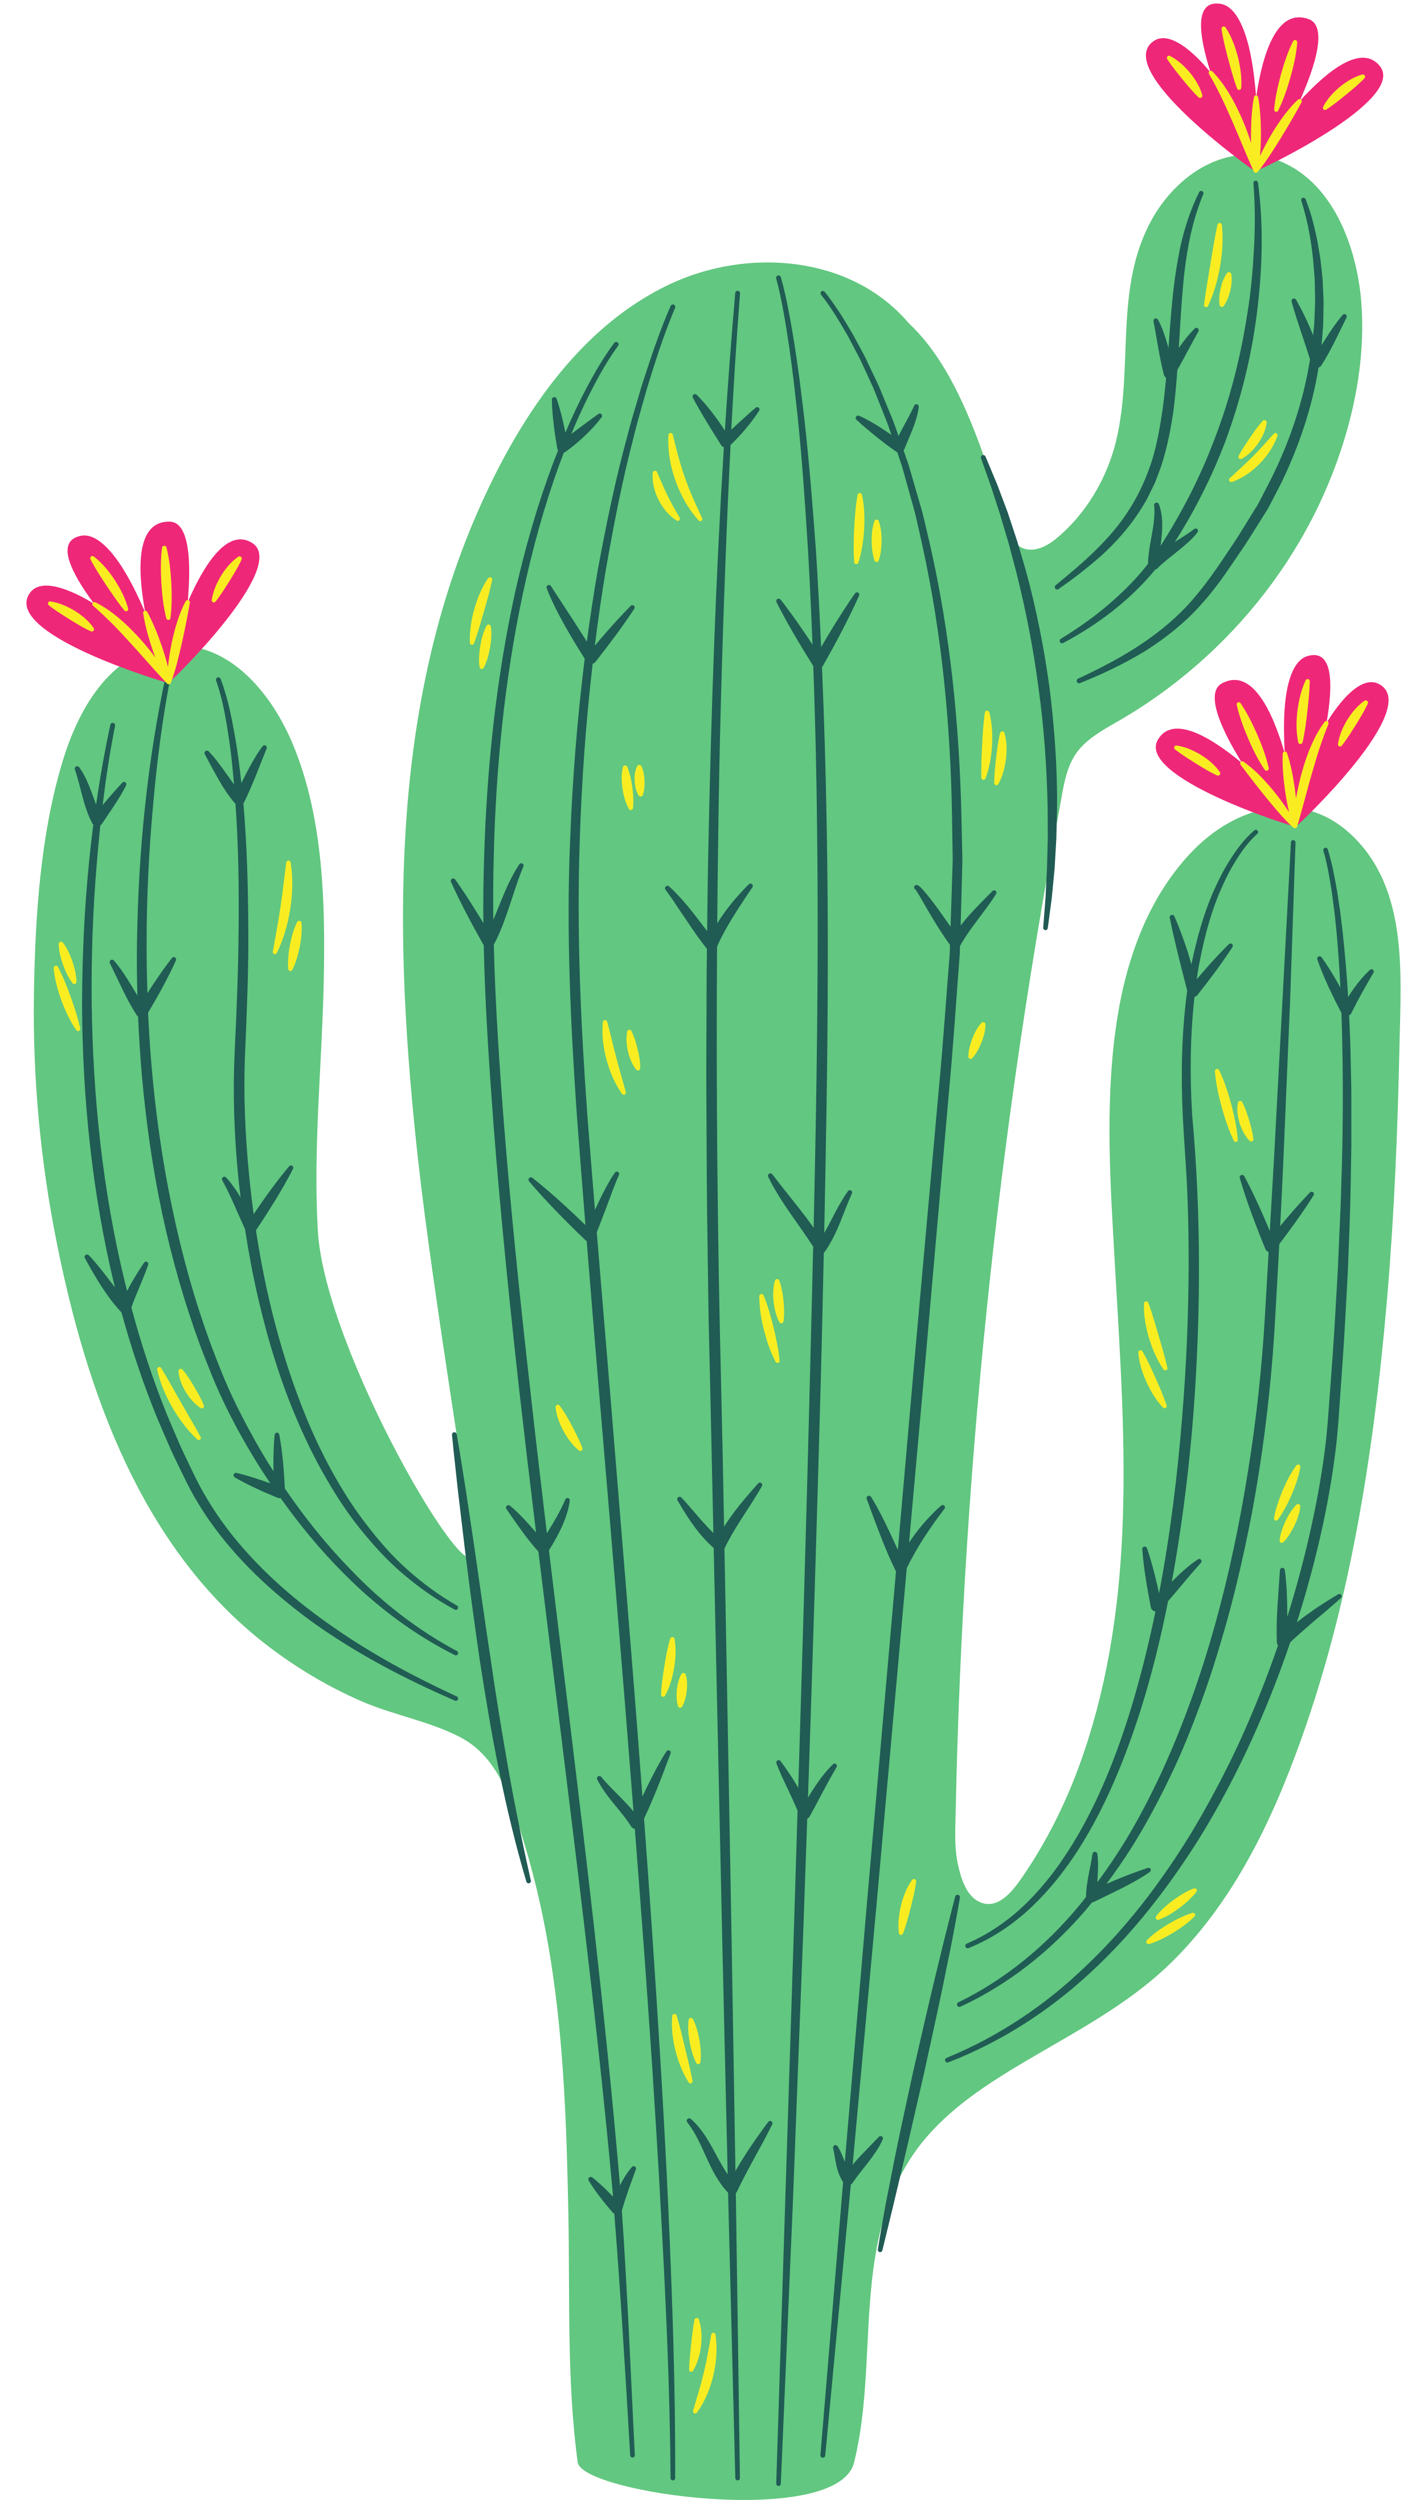 <?xml version="1.0" encoding="UTF-8"?><svg xmlns="http://www.w3.org/2000/svg" xmlns:xlink="http://www.w3.org/1999/xlink" height="500.7" preserveAspectRatio="xMidYMid meet" version="1.0" viewBox="-5.3 -0.7 285.4 500.7" width="285.4" zoomAndPan="magnify"><defs><clipPath id="a"><path d="M 1 30 L 275.41 30 L 275.41 500 L 1 500 Z M 1 30"/></clipPath></defs><g><g clip-path="url(#a)" id="change1_1"><path d="M 275.199 208.168 C 274.84 225.359 274.152 242.555 272.676 259.688 C 269.848 292.453 264.535 326.055 252.039 356.66 C 246.66 369.824 239.547 382.539 229.273 392.535 C 219.484 402.055 207.086 407.742 195.648 414.914 C 190.059 418.422 184.676 422.359 180.348 427.383 C 175.262 433.281 172.301 440.473 170.711 448.035 C 167.637 462.656 169.469 477.973 165.875 492.492 C 162.609 505.676 111.324 498.758 110.473 492.434 C 108.281 476.133 108.934 459.227 108.613 442.809 C 108.285 425.941 107.75 408.996 105.141 392.301 C 103.906 384.383 102.211 376.527 99.883 368.855 C 97.449 360.824 94.969 351.438 86.988 347.258 C 80.793 344.016 73.578 342.828 67.152 340.031 C 60.41 337.098 54.07 333.32 48.242 328.844 C 23.129 309.535 12.094 278.238 6.07 248.184 C 2.789 231.824 1.242 215.102 1.5 198.418 C 1.738 183.039 2.77 166.508 7.266 151.711 C 10.332 141.621 16.582 130.105 28.188 128.727 C 40.508 127.262 49.258 138.332 53.469 148.535 C 59.566 163.297 59.926 180.48 59.578 196.207 C 59.215 212.738 57.434 229.316 58.406 245.859 C 59.824 269.898 89.59 320.363 89.641 309.953 C 89.652 307.352 81.406 257.895 78.504 231.723 C 73.711 188.43 72.586 142.512 90.434 101.805 C 98.391 83.652 110.438 64.906 128.98 56.203 C 144.57 48.883 165.27 50.363 176.898 64.098 C 188.457 74.848 193.203 95.949 197.406 106.629 C 198.648 109.789 202.262 110.566 206.34 107.211 C 212.363 102.258 216.562 95.133 218.391 87.59 C 221.961 72.84 217.883 56.797 225.668 43.055 C 231.082 33.5 242.012 26.785 252.754 32.27 C 262.605 37.297 266.824 49.883 267.562 60.203 C 268.492 73.203 265.219 86.684 259.938 98.488 C 254.395 110.867 246.125 122.066 236.078 131.16 C 231.113 135.652 225.703 139.668 219.945 143.078 C 216.879 144.895 213.496 146.531 211.113 149.254 C 208.32 152.441 207.871 156.875 207.117 160.883 C 200.438 196.363 195.32 232.137 191.809 268.07 C 190.066 285.887 188.711 303.738 187.75 321.613 C 187.281 330.32 186.902 339.035 186.621 347.754 C 186.465 352.57 186.336 357.387 186.238 362.203 C 186.164 365.688 185.941 369.18 186.664 372.609 C 187.227 375.254 188.305 378.98 190.988 380.219 C 194.883 382.02 197.973 377.621 199.844 374.875 C 204.438 368.133 208.117 360.762 210.934 353.113 C 216.406 338.25 218.879 322.438 219.613 306.664 C 220.453 288.621 219.176 270.578 218.148 252.57 C 217.262 236.957 216.168 221.109 218.281 205.543 C 220.023 192.676 224.273 179.762 233.336 170.137 C 242.242 160.676 255.68 156.926 265.84 166.773 C 276.836 177.434 275.492 194.16 275.199 208.168" fill="#62c780"/></g><g id="change2_1"><path d="M 101.086 375.938 C 100.289 372.242 99.434 368.57 98.73 364.863 C 97.969 361.168 97.266 357.461 96.609 353.746 C 95.305 346.316 94.066 338.871 93.008 331.395 C 91.855 323.934 90.836 316.449 89.742 308.969 L 88.059 297.75 C 87.453 294.02 86.891 290.281 86.242 286.555 C 86.203 286.309 85.973 286.129 85.723 286.152 C 85.457 286.18 85.262 286.414 85.285 286.68 C 85.648 290.445 86.09 294.203 86.488 297.961 L 87.828 309.227 C 88.746 316.73 89.754 324.227 90.84 331.723 C 92.008 339.199 93.23 346.68 94.762 354.102 C 96.277 361.523 98.047 368.902 100.195 376.168 C 100.266 376.398 100.5 376.539 100.734 376.488 C 100.984 376.434 101.145 376.188 101.09 375.941 Z M 187.09 379.352 C 187.129 379.109 186.98 378.871 186.734 378.805 C 186.477 378.738 186.215 378.891 186.145 379.148 C 185.371 382.066 184.668 384.996 183.91 387.918 L 181.777 396.707 C 180.375 402.57 179.043 408.453 177.691 414.332 C 176.43 420.227 175.105 426.113 173.922 432.027 L 172.18 440.91 C 171.648 443.883 171.098 446.852 170.641 449.84 C 170.605 450.07 170.754 450.301 170.988 450.355 C 171.234 450.418 171.484 450.266 171.543 450.02 L 173.68 441.23 L 175.766 432.434 C 177.164 426.566 178.461 420.68 179.832 414.809 C 181.117 408.918 182.43 403.031 183.66 397.129 L 185.461 388.258 C 186.012 385.293 186.598 382.332 187.09 379.352 Z M 191.324 91.098 L 193.324 96.742 L 195.164 102.434 L 196.871 108.16 L 198.398 113.938 C 200.336 121.66 201.867 129.484 202.879 137.383 C 203.977 145.266 204.516 153.223 204.672 161.184 L 204.699 167.16 L 204.543 173.137 L 204.246 179.113 L 203.777 185.082 L 203.777 185.098 C 203.762 185.34 203.934 185.555 204.176 185.59 C 204.43 185.621 204.66 185.445 204.695 185.191 L 205.492 179.223 L 206.07 173.223 L 206.414 167.203 L 206.559 161.176 C 206.621 153.129 206.051 145.082 205.051 137.094 C 203.961 129.117 202.398 121.203 200.266 113.445 L 198.559 107.66 L 196.668 101.934 L 194.543 96.293 L 192.219 90.734 C 192.121 90.5 191.855 90.379 191.613 90.465 C 191.359 90.555 191.23 90.832 191.316 91.082 Z M 227.535 106.52 C 227.719 104.488 227.734 102.273 226.957 100.27 C 226.879 100.07 226.676 99.938 226.453 99.961 C 226.188 99.984 225.992 100.223 226.016 100.492 L 226.016 100.496 C 226.203 102.426 225.926 104.312 225.578 106.258 C 225.406 107.23 225.215 108.219 225.059 109.234 C 224.926 110.207 224.797 111.203 224.785 112.227 C 222.711 114.895 220.328 117.344 217.773 119.594 C 214.559 122.473 211.008 124.98 207.309 127.242 L 207.301 127.246 C 207.086 127.379 207.008 127.66 207.129 127.887 C 207.254 128.121 207.547 128.211 207.781 128.086 C 214.715 124.402 221.152 119.559 226.215 113.406 C 226.375 113.352 226.531 113.273 226.656 113.141 C 227.805 111.953 229.266 110.883 230.672 109.738 C 231.391 109.172 232.094 108.578 232.785 107.957 C 233.473 107.324 234.145 106.66 234.715 105.891 C 234.836 105.727 234.84 105.5 234.711 105.332 C 234.559 105.125 234.266 105.09 234.062 105.242 L 234.055 105.25 C 232.828 106.184 231.496 107 230.156 107.852 C 234.191 101.523 237.574 94.809 240.246 87.805 C 243.316 79.539 245.473 70.938 246.59 62.207 C 247.688 53.477 247.996 44.637 246.832 35.883 C 246.797 35.645 246.582 35.465 246.34 35.484 C 246.086 35.504 245.895 35.727 245.914 35.98 L 245.918 36.008 C 246.25 40.309 246.277 44.676 246.027 49.008 C 245.797 53.34 245.426 57.664 244.723 61.945 C 243.406 70.508 241.309 78.961 238.195 87.031 C 235.371 94.605 231.656 101.836 227.305 108.633 C 227.387 107.938 227.469 107.234 227.535 106.52 Z M 86.277 329.977 L 86.27 329.973 C 78.309 325.73 71.121 320.121 64.914 313.594 C 60.055 308.621 55.711 303.164 51.789 297.422 C 51.715 295.746 51.605 294.074 51.453 292.406 C 51.27 290.473 51.039 288.539 50.668 286.613 C 50.629 286.418 50.469 286.262 50.258 286.238 C 50 286.215 49.773 286.398 49.746 286.656 C 49.555 288.609 49.504 290.555 49.496 292.496 C 49.496 292.988 49.508 293.48 49.516 293.973 C 49.145 293.398 48.773 292.824 48.414 292.246 C 46.051 288.406 43.898 284.445 41.918 280.406 C 40.93 278.387 40.016 276.336 39.164 274.254 C 38.355 272.148 37.484 270.066 36.723 267.945 C 33.637 259.469 31.215 250.754 29.355 241.918 C 26.566 228.832 24.984 215.504 24.379 202.121 C 25.332 200.516 26.27 198.902 27.156 197.258 C 28.152 195.426 29.113 193.566 29.961 191.645 C 30.043 191.453 29.992 191.223 29.824 191.09 C 29.621 190.93 29.328 190.969 29.172 191.168 C 27.867 192.82 26.668 194.535 25.512 196.273 C 25.078 196.918 24.664 197.57 24.246 198.223 C 24.141 194.836 24.074 191.449 24.086 188.062 C 24.086 179.016 24.531 169.969 25.344 160.953 C 26.141 151.945 27.266 142.93 29.031 134.07 L 29.035 134.051 C 29.086 133.793 28.922 133.539 28.664 133.484 C 28.402 133.43 28.145 133.594 28.09 133.855 C 24.211 151.656 22.422 169.84 22.156 188.047 C 22.098 191.594 22.141 195.141 22.234 198.691 C 21.812 197.988 21.395 197.281 20.961 196.57 C 19.934 194.891 18.855 193.191 17.527 191.672 C 17.387 191.512 17.152 191.457 16.949 191.555 C 16.707 191.672 16.605 191.961 16.723 192.203 L 16.727 192.211 L 19.27 197.496 C 20.129 199.27 21.059 201.039 22.188 202.738 C 22.234 202.809 22.312 202.855 22.375 202.914 C 22.555 207.062 22.82 211.203 23.195 215.34 C 24.023 224.41 25.316 233.453 27.211 242.375 C 29.129 251.293 31.617 260.094 34.777 268.66 C 35.559 270.805 36.445 272.91 37.273 275.035 C 38.148 277.145 39.094 279.242 40.105 281.289 C 42.121 285.398 44.375 289.383 46.816 293.242 C 47.496 294.305 48.191 295.355 48.895 296.398 C 48.164 296.133 47.43 295.875 46.688 295.633 C 45.184 295.137 43.672 294.664 42.117 294.301 C 41.914 294.254 41.695 294.34 41.582 294.531 C 41.445 294.762 41.523 295.062 41.758 295.199 C 43.137 296.004 44.559 296.707 45.988 297.383 C 47.422 298.059 48.875 298.684 50.336 299.277 C 50.473 299.332 50.629 299.363 50.785 299.359 C 50.836 299.355 50.879 299.332 50.926 299.324 C 54.805 304.773 59.074 309.949 63.828 314.668 C 70.27 321.145 77.695 326.68 85.855 330.793 C 86.078 330.906 86.352 330.82 86.469 330.602 C 86.59 330.375 86.504 330.098 86.277 329.977 Z M 121.352 433.316 C 120.398 434.434 119.617 435.68 118.957 436.984 C 117.453 419.348 115.609 401.746 113.637 384.16 C 110.832 359.355 107.699 334.598 104.719 309.824 C 105.617 308.355 106.504 306.852 107.234 305.25 C 108.016 303.551 108.66 301.738 108.898 299.852 C 108.922 299.648 108.812 299.445 108.613 299.363 C 108.379 299.266 108.105 299.375 108.008 299.613 C 106.992 301.992 105.684 304.191 104.305 306.387 C 103.164 296.844 102.043 287.301 100.984 277.75 C 98.973 260.012 97.125 242.254 95.707 224.465 C 94.773 212.484 93.961 200.492 93.668 188.5 C 94.344 187.266 94.887 185.984 95.402 184.715 C 95.918 183.379 96.383 182.043 96.828 180.707 L 98.148 176.73 C 98.574 175.406 99.074 174.117 99.602 172.836 C 99.684 172.637 99.621 172.398 99.438 172.273 C 99.227 172.129 98.941 172.184 98.793 172.391 C 97.977 173.578 97.328 174.859 96.691 176.137 C 96.082 177.426 95.531 178.73 95 180.031 C 94.52 181.203 94.055 182.371 93.57 183.523 C 93.523 179.367 93.539 175.211 93.652 171.055 C 94.062 153.254 95.812 135.453 99.527 118.039 C 101.395 109.34 103.746 100.734 106.793 92.375 C 107.09 91.562 107.402 90.75 107.711 89.941 C 107.84 89.906 107.965 89.855 108.078 89.773 L 108.094 89.762 C 109.445 88.77 110.734 87.715 111.934 86.562 C 113.141 85.422 114.277 84.203 115.277 82.867 C 115.395 82.707 115.402 82.484 115.281 82.316 C 115.133 82.105 114.844 82.059 114.633 82.207 C 112.781 83.531 110.988 84.887 109.195 86.223 C 110.059 84.152 110.969 82.102 111.938 80.078 C 113.883 76.098 115.98 72.121 118.562 68.578 L 118.582 68.555 C 118.738 68.34 118.691 68.039 118.48 67.883 C 118.266 67.723 117.965 67.766 117.805 67.98 C 115.082 71.633 112.953 75.574 110.934 79.586 C 109.902 81.676 108.934 83.797 108.02 85.941 C 107.879 85.246 107.73 84.555 107.57 83.867 C 107.203 82.281 106.789 80.707 106.254 79.156 C 106.188 78.965 106.004 78.824 105.789 78.828 C 105.52 78.832 105.305 79.055 105.309 79.32 L 105.309 79.348 C 105.328 81.004 105.477 82.633 105.668 84.254 C 105.852 85.875 106.105 87.48 106.379 89.086 C 106.402 89.23 106.469 89.367 106.555 89.496 C 106.23 90.309 105.91 91.117 105.602 91.934 C 102.434 100.324 99.969 108.965 97.988 117.703 C 94.129 135.211 92.262 153.109 91.73 171.004 C 91.578 175.398 91.531 179.793 91.574 184.184 C 91.023 183.27 90.469 182.355 89.898 181.449 C 89.27 180.43 88.621 179.426 87.965 178.426 C 87.285 177.434 86.641 176.43 85.934 175.453 L 85.918 175.438 C 85.789 175.258 85.547 175.184 85.336 175.277 C 85.09 175.383 84.977 175.668 85.082 175.914 C 85.562 177.016 86.102 178.082 86.613 179.164 C 87.145 180.238 87.68 181.309 88.238 182.363 C 89.332 184.473 90.48 186.555 91.652 188.625 C 91.91 200.648 92.727 212.66 93.621 224.629 C 95.008 242.453 96.82 260.238 98.797 277.996 C 99.871 287.414 100.992 296.824 102.137 306.23 C 101.703 305.738 101.277 305.242 100.836 304.754 C 99.621 303.395 98.348 302.047 96.91 300.863 C 96.746 300.73 96.508 300.715 96.324 300.84 C 96.102 300.988 96.043 301.293 96.195 301.516 C 97.219 303.023 98.246 304.504 99.324 305.977 C 100.34 307.375 101.426 308.746 102.605 310.055 C 105.633 334.84 108.805 359.598 111.73 384.383 C 113.836 402.113 115.809 419.859 117.43 437.637 C 117.473 438.176 117.512 438.719 117.555 439.258 C 117.172 438.855 116.789 438.457 116.391 438.066 C 115.445 437.133 114.473 436.227 113.41 435.398 C 113.258 435.277 113.035 435.258 112.859 435.363 C 112.625 435.5 112.547 435.801 112.688 436.035 C 113.375 437.195 114.152 438.273 114.957 439.328 C 115.758 440.387 116.609 441.402 117.477 442.402 C 117.57 442.512 117.688 442.59 117.82 442.656 C 119.102 458.766 120.051 474.93 121.008 491.074 C 121.023 491.324 121.238 491.52 121.488 491.508 C 121.742 491.496 121.941 491.281 121.93 491.027 L 120.637 464.262 C 120.238 456.848 119.852 449.438 119.328 442.027 C 119.336 442.012 119.348 442.004 119.352 441.988 L 119.355 441.977 C 119.746 440.602 120.188 439.242 120.66 437.883 L 122.148 433.781 C 122.211 433.602 122.164 433.395 122.012 433.266 C 121.812 433.098 121.52 433.121 121.352 433.316 Z M 171.52 427.246 C 171.336 427.07 171.039 427.074 170.859 427.262 L 170.848 427.27 L 167.191 431.059 C 166.648 431.641 166.109 432.234 165.586 432.855 L 170.281 381.789 L 176.434 313.371 C 177.406 311.359 178.531 309.41 179.738 307.504 C 180.402 306.477 181.086 305.453 181.801 304.453 C 182.496 303.434 183.258 302.465 184.004 301.477 C 184.133 301.305 184.133 301.062 183.988 300.895 C 183.824 300.699 183.531 300.676 183.336 300.84 C 182.367 301.66 181.492 302.574 180.617 303.496 C 179.766 304.434 178.949 305.406 178.188 306.426 C 177.738 307.02 177.312 307.633 176.895 308.254 L 180.113 272.457 L 184.91 217.777 C 185.762 208.68 186.348 199.508 187.055 190.371 C 187.074 189.832 187.09 189.293 187.105 188.754 C 187.117 188.738 187.137 188.727 187.145 188.707 C 187.617 187.816 188.188 186.965 188.766 186.105 C 189.352 185.25 189.984 184.41 190.613 183.562 L 192.527 181 C 193.145 180.121 193.789 179.254 194.348 178.32 C 194.453 178.145 194.434 177.906 194.277 177.75 C 194.098 177.57 193.801 177.57 193.621 177.754 L 191.375 180.023 C 190.629 180.789 189.883 181.559 189.16 182.363 C 188.496 183.102 187.852 183.863 187.234 184.66 C 187.312 181.98 187.383 179.301 187.453 176.621 L 187.543 173.184 L 187.582 171.465 L 187.543 169.742 L 187.391 162.863 C 186.977 144.539 185.16 126.18 181.066 108.273 C 180.531 106.043 180.047 103.797 179.469 101.578 L 177.547 94.965 C 177.211 93.867 176.945 92.746 176.551 91.672 L 175.793 89.512 C 175.852 89.434 175.91 89.363 175.949 89.27 C 176.469 87.945 177.094 86.605 177.633 85.199 C 178.172 83.797 178.672 82.32 178.832 80.77 C 178.852 80.574 178.75 80.383 178.562 80.297 C 178.328 80.188 178.051 80.293 177.945 80.527 L 177.941 80.531 C 177.336 81.859 176.648 83.121 175.945 84.414 C 175.551 85.133 175.16 85.871 174.781 86.621 C 174.242 85.051 173.703 83.48 173.031 81.957 L 171.723 78.77 C 171.285 77.707 170.871 76.637 170.355 75.609 L 168.879 72.496 L 168.141 70.938 C 167.883 70.426 167.602 69.926 167.332 69.414 L 165.695 66.383 C 165.137 65.379 164.512 64.41 163.922 63.422 C 163.348 62.426 162.684 61.48 162.035 60.527 C 161.719 60.047 161.391 59.574 161.035 59.113 C 160.688 58.652 160.348 58.188 159.965 57.73 C 159.805 57.547 159.523 57.516 159.328 57.668 C 159.129 57.824 159.094 58.113 159.25 58.312 L 159.266 58.336 C 160.637 60.09 161.918 61.992 163.07 63.945 C 163.645 64.926 164.25 65.887 164.789 66.891 L 166.379 69.91 C 166.641 70.414 166.914 70.914 167.164 71.426 L 167.879 72.977 L 169.305 76.078 C 169.805 77.102 170.207 78.172 170.629 79.227 L 171.891 82.402 C 172.453 83.715 172.914 85.066 173.363 86.418 C 172.715 85.965 172.055 85.516 171.391 85.082 C 169.953 84.16 168.48 83.273 166.891 82.57 C 166.703 82.492 166.477 82.531 166.332 82.691 C 166.148 82.891 166.164 83.199 166.363 83.383 C 167.617 84.535 168.91 85.621 170.227 86.688 C 171.555 87.746 172.875 88.785 174.324 89.762 L 174.344 89.773 C 174.402 89.812 174.465 89.844 174.531 89.871 L 175.273 92.078 C 175.652 93.148 175.906 94.266 176.23 95.359 L 178.062 101.941 C 178.613 104.152 179.066 106.391 179.574 108.609 C 183.504 126.418 185.215 144.676 185.508 162.902 L 185.617 169.746 L 185.645 171.453 L 185.594 173.164 L 185.484 176.586 L 185.215 184.914 C 184.539 183.941 183.863 182.969 183.168 182.004 C 182.508 181.078 181.828 180.16 181.125 179.254 L 180.027 177.918 L 179.441 177.258 C 179.34 177.148 179.23 177.039 179.109 176.93 C 179.055 176.879 178.984 176.82 178.906 176.758 C 178.879 176.734 178.816 176.691 178.758 176.656 C 178.715 176.629 178.738 176.633 178.633 176.59 C 178.547 176.555 178.449 176.539 178.363 176.539 C 178.098 176.551 177.895 176.777 177.906 177.047 C 177.918 177.312 178.145 177.516 178.41 177.504 C 178.359 177.516 178.297 177.512 178.242 177.488 C 178.176 177.449 178.223 177.484 178.207 177.477 C 178.207 177.484 178.203 177.48 178.223 177.508 L 178.316 177.645 L 178.527 177.973 L 178.961 178.68 L 179.801 180.148 C 180.371 181.129 180.941 182.109 181.531 183.082 C 182.113 184.059 182.723 185.023 183.34 185.988 C 183.91 186.84 184.477 187.699 185.098 188.539 L 185.043 190.266 C 184.316 199.367 183.719 208.457 182.844 217.574 L 177.934 272.246 L 174.652 309.715 C 174.078 308.473 173.504 307.223 172.914 305.977 C 172.367 304.809 171.797 303.648 171.203 302.492 C 170.578 301.352 169.98 300.199 169.277 299.098 C 169.156 298.91 168.914 298.82 168.695 298.898 C 168.445 298.992 168.316 299.273 168.41 299.523 L 169.746 303.141 L 171.117 306.75 C 172.051 309.152 173.047 311.551 174.207 313.898 L 174.211 313.906 C 174.227 313.941 174.258 313.965 174.277 314 L 168.355 381.613 L 164.02 432.301 C 163.617 431.277 163.215 430.152 162.562 429.152 C 162.457 428.984 162.254 428.895 162.047 428.938 C 161.781 428.996 161.617 429.258 161.676 429.523 L 161.676 429.527 C 161.922 430.652 162.078 431.77 162.324 432.969 C 162.566 434.078 162.977 435.273 163.676 436.332 L 159.133 491.008 C 159.113 491.273 159.309 491.508 159.57 491.531 C 159.836 491.555 160.07 491.355 160.094 491.09 L 165.219 436.832 C 165.352 436.754 165.469 436.652 165.559 436.52 L 165.582 436.484 C 166.516 435.109 167.637 433.77 168.719 432.363 C 169.789 430.945 170.891 429.477 171.625 427.77 C 171.699 427.598 171.664 427.387 171.52 427.246 Z M 148.688 424.27 C 147.91 425.281 147.188 426.332 146.434 427.363 C 145.703 428.406 144.973 429.461 144.281 430.539 C 143.52 431.707 142.789 432.902 142.098 434.129 L 141.301 386.176 L 140.309 331.461 C 140.16 324.125 140.027 316.785 139.895 309.449 C 139.902 309.438 139.914 309.43 139.922 309.414 L 139.926 309.402 C 140.938 307.273 142.195 305.223 143.508 303.176 L 145.496 300.098 C 146.137 299.047 146.816 298.016 147.414 296.93 C 147.516 296.746 147.484 296.512 147.324 296.363 C 147.137 296.188 146.844 296.199 146.668 296.391 C 145.832 297.293 145.043 298.234 144.23 299.164 C 143.434 300.109 142.656 301.07 141.906 302.062 C 141.176 303.035 140.477 304.035 139.816 305.074 C 139.645 295.633 139.461 286.188 139.227 276.754 C 138.504 247.48 138.211 218.191 138.41 188.91 C 139.289 186.871 140.402 184.906 141.59 182.969 C 142.215 181.965 142.852 180.965 143.516 179.977 C 144.152 178.969 144.852 177.996 145.508 176.988 C 145.621 176.812 145.605 176.574 145.453 176.414 C 145.277 176.23 144.98 176.223 144.797 176.398 C 143.918 177.238 143.113 178.145 142.297 179.051 C 141.504 179.969 140.734 180.918 140.016 181.906 C 139.461 182.66 138.941 183.441 138.445 184.238 C 138.492 178.613 138.555 172.988 138.641 167.363 C 138.863 149.133 139.375 130.906 140.066 112.688 C 140.367 104.602 140.715 96.512 141.121 88.43 C 142.152 87.426 143.141 86.371 144.07 85.273 C 145.07 84.09 146.02 82.867 146.855 81.555 C 146.965 81.387 146.953 81.164 146.82 81.004 C 146.656 80.809 146.359 80.781 146.164 80.949 C 144.984 81.941 143.867 82.973 142.742 83.996 L 141.266 85.359 C 141.742 76.258 142.309 67.16 143.016 58.078 L 143.016 58.066 C 143.035 57.805 142.84 57.57 142.578 57.551 C 142.312 57.527 142.078 57.723 142.055 57.988 C 141.258 67.172 140.57 76.363 139.977 85.562 C 139.844 85.352 139.719 85.137 139.582 84.93 C 139.074 84.148 138.52 83.395 137.973 82.641 C 136.852 81.148 135.668 79.695 134.336 78.371 C 134.188 78.227 133.957 78.184 133.766 78.281 C 133.523 78.406 133.434 78.703 133.559 78.941 C 134.418 80.602 135.367 82.176 136.312 83.758 L 137.762 86.102 L 139.223 88.438 L 139.234 88.457 C 139.273 88.516 139.316 88.57 139.367 88.625 C 139.488 88.746 139.629 88.828 139.777 88.883 C 138.156 115.004 137.258 141.164 136.711 167.332 C 136.562 173.484 136.488 179.641 136.422 185.793 C 135.539 184.633 134.656 183.457 133.738 182.293 C 132.988 181.332 132.211 180.383 131.395 179.461 C 130.559 178.555 129.727 177.645 128.793 176.828 C 128.629 176.684 128.379 176.664 128.191 176.797 C 127.973 176.953 127.922 177.258 128.074 177.477 C 128.773 178.461 129.488 179.426 130.145 180.438 L 132.164 183.438 C 133.492 185.43 134.859 187.426 136.383 189.34 C 136.363 191.125 136.344 192.914 136.324 194.699 C 136.32 203.824 136.203 212.949 136.289 222.07 C 136.332 231.195 136.359 240.32 136.523 249.441 L 136.715 263.125 L 137.035 276.809 L 137.676 306.336 C 136.879 305.555 136.109 304.734 135.355 303.887 L 133.34 301.555 C 132.648 300.781 131.988 299.977 131.262 299.223 C 131.109 299.066 130.867 299.023 130.668 299.137 C 130.438 299.27 130.355 299.566 130.484 299.801 C 131 300.707 131.562 301.578 132.105 302.473 C 132.668 303.352 133.246 304.227 133.879 305.074 C 134.996 306.609 136.293 308.055 137.742 309.34 L 139.418 386.223 L 140.543 434.805 C 139.625 433.445 138.816 431.957 137.996 430.434 C 137.355 429.238 136.684 428.023 135.902 426.863 C 135.098 425.719 134.223 424.59 133.141 423.672 C 132.973 423.531 132.715 423.52 132.531 423.66 C 132.316 423.824 132.277 424.129 132.441 424.34 C 133.242 425.391 133.941 426.492 134.527 427.68 C 135.137 428.852 135.676 430.07 136.238 431.309 C 137.355 433.754 138.598 436.34 140.625 438.461 L 140.684 440.922 L 142.074 495.625 C 142.082 495.879 142.289 496.082 142.543 496.078 C 142.797 496.074 143 495.867 142.996 495.609 L 142.211 440.895 L 142.172 438.551 C 142.277 438.457 142.367 438.336 142.43 438.199 C 143.48 435.938 144.688 433.73 145.895 431.504 L 147.723 428.16 C 148.309 427.023 148.93 425.91 149.477 424.746 C 149.566 424.555 149.516 424.316 149.34 424.184 C 149.137 424.027 148.844 424.066 148.688 424.27 Z M 229.246 355.098 C 231.559 350.324 233.527 345.398 235.355 340.43 C 237.191 335.461 238.77 330.402 240.223 325.316 C 241.68 320.227 242.934 315.086 244.059 309.918 C 245.188 304.75 246.176 299.555 246.988 294.328 C 248.641 283.887 249.734 273.348 250.301 262.801 C 250.578 258.023 250.844 253.246 251.094 248.473 C 252.148 247.09 253.188 245.699 254.195 244.285 C 254.859 243.371 255.496 242.445 256.129 241.516 C 256.746 240.57 257.391 239.648 257.977 238.684 C 258.086 238.508 258.062 238.27 257.906 238.113 C 257.727 237.934 257.434 237.938 257.254 238.117 L 257.242 238.129 C 256.445 238.934 255.707 239.777 254.941 240.602 C 254.191 241.438 253.449 242.277 252.727 243.133 C 252.234 243.703 251.758 244.285 251.277 244.863 C 251.512 240.316 251.734 235.77 251.934 231.223 L 253.27 199.637 L 254.348 168.039 C 254.355 167.789 254.16 167.574 253.91 167.562 C 253.656 167.551 253.441 167.746 253.43 168 L 250.051 231.129 L 249.199 245.867 C 248.613 244.457 248.012 243.051 247.387 241.656 C 246.871 240.512 246.344 239.371 245.801 238.238 C 245.23 237.117 244.691 235.98 244.082 234.871 L 244.074 234.859 C 243.969 234.664 243.738 234.562 243.52 234.625 C 243.262 234.695 243.109 234.965 243.18 235.223 C 243.516 236.441 243.926 237.633 244.305 238.836 C 244.703 240.031 245.125 241.219 245.559 242.402 C 246.43 244.766 247.344 247.113 248.312 249.438 L 248.316 249.457 C 248.387 249.621 248.5 249.773 248.652 249.891 C 248.746 249.965 248.852 250.004 248.961 250.043 L 248.23 262.676 C 247.625 273.172 246.5 283.617 244.824 293.984 C 241.516 314.691 236.254 335.223 227.496 354.277 C 225.285 359.02 222.875 363.676 220.152 368.141 C 218.426 370.941 216.578 373.66 214.621 376.301 C 214.648 375.883 214.672 375.465 214.699 375.039 C 214.777 373.594 214.848 372.09 214.625 370.598 C 214.594 370.395 214.43 370.219 214.211 370.188 C 213.945 370.148 213.695 370.336 213.66 370.602 C 213.445 372.008 213.156 373.387 212.879 374.812 C 212.617 376.234 212.375 377.707 212.359 379.242 C 211.922 379.793 211.492 380.348 211.043 380.887 C 204.398 388.934 196.195 395.758 186.773 400.332 L 186.77 400.336 C 186.531 400.449 186.43 400.73 186.543 400.973 C 186.652 401.215 186.941 401.32 187.184 401.207 C 196.84 396.754 205.332 389.965 212.25 381.91 C 212.695 381.391 213.121 380.852 213.559 380.32 C 213.672 380.305 213.785 380.285 213.895 380.23 L 213.926 380.219 C 215.809 379.312 217.711 378.402 219.605 377.445 C 221.484 376.473 223.375 375.469 225.141 374.23 C 225.305 374.117 225.383 373.902 225.316 373.703 C 225.234 373.457 224.969 373.328 224.727 373.41 C 222.707 374.078 220.738 374.836 218.77 375.625 C 217.992 375.945 217.219 376.281 216.449 376.621 C 218.277 374.172 220.016 371.652 221.648 369.066 C 224.461 364.566 226.953 359.875 229.246 355.098 Z M 269.914 193.57 C 269.738 193.383 269.445 193.371 269.258 193.551 C 268.09 194.645 267.059 195.875 266.113 197.168 C 265.688 197.758 265.285 198.367 264.895 198.984 C 264.637 194.711 264.273 190.441 263.82 186.184 L 263.312 181.961 L 262.68 177.758 C 262.176 174.953 261.688 172.184 260.812 169.406 C 260.738 169.164 260.484 169.031 260.242 169.102 C 260 169.176 259.859 169.43 259.934 169.672 L 259.945 169.715 C 260.719 172.344 261.176 175.16 261.617 177.922 L 262.172 182.105 L 262.605 186.309 C 262.918 189.906 263.164 193.516 263.348 197.125 C 263.145 196.762 262.949 196.398 262.746 196.035 C 261.758 194.332 260.742 192.641 259.578 191.023 C 259.457 190.852 259.234 190.773 259.027 190.848 C 258.77 190.934 258.633 191.211 258.723 191.465 C 259.359 193.352 260.148 195.16 260.961 196.957 C 261.785 198.711 262.633 200.453 263.551 202.16 C 263.562 202.5 263.578 202.84 263.586 203.184 C 263.938 214.449 263.91 225.738 263.512 237.016 C 263.453 239.832 263.309 242.652 263.184 245.469 L 262.812 253.926 C 262.469 259.559 262.203 265.195 261.789 270.824 L 261.168 279.266 C 260.965 282.082 260.77 284.898 260.473 287.676 C 259.844 293.242 258.879 298.781 257.688 304.27 C 256.312 310.629 254.648 316.934 252.703 323.148 C 252.695 322.43 252.691 321.715 252.68 320.992 C 252.66 319.785 252.621 318.574 252.555 317.359 C 252.457 316.145 252.383 314.93 252.191 313.719 C 252.156 313.5 251.977 313.32 251.742 313.305 C 251.477 313.289 251.246 313.488 251.227 313.758 L 250.738 320.953 C 250.594 323.359 250.516 325.797 250.609 328.25 C 250.621 328.465 250.707 328.672 250.84 328.852 C 249.953 331.434 249.016 333.996 248.027 336.543 C 245.984 341.777 243.785 346.957 241.301 351.996 C 238.82 357.035 236.133 361.973 233.23 366.781 C 227.336 376.324 220.512 385.355 212.344 393.055 C 204.293 400.863 194.809 407.199 184.41 411.457 L 184.402 411.457 C 184.16 411.559 184.039 411.836 184.137 412.082 C 184.23 412.328 184.512 412.453 184.762 412.355 C 195.363 408.242 205.117 401.984 213.426 394.211 C 221.801 386.48 228.809 377.395 234.875 367.797 C 240.879 358.145 245.855 347.879 249.98 337.305 C 251.156 334.305 252.254 331.281 253.293 328.234 C 254.766 326.836 256.305 325.488 257.871 324.148 L 260.672 321.781 C 261.59 320.969 262.543 320.191 263.445 319.352 C 263.602 319.207 263.645 318.973 263.535 318.781 C 263.406 318.559 263.125 318.48 262.902 318.609 C 261.828 319.223 260.801 319.898 259.754 320.551 C 258.723 321.227 257.695 321.918 256.695 322.648 C 255.988 323.156 255.297 323.688 254.613 324.23 C 256.656 317.82 258.406 311.312 259.832 304.73 C 261.016 299.176 261.973 293.566 262.594 287.902 C 262.887 285.059 263.074 282.242 263.266 279.422 L 263.859 270.961 C 264.254 265.32 264.5 259.668 264.828 254.023 C 265.047 248.371 265.301 242.719 265.395 237.062 L 265.543 228.578 L 265.539 220.094 C 265.562 217.266 265.457 214.434 265.406 211.605 C 265.371 208.777 265.25 205.945 265.113 203.121 C 265.105 202.973 265.098 202.824 265.09 202.676 C 265.27 202.57 265.43 202.434 265.527 202.238 C 266.203 200.863 266.906 199.504 267.656 198.156 C 268.402 196.809 269.195 195.48 269.977 194.121 C 270.078 193.949 270.059 193.723 269.914 193.57 Z M 246.184 101.332 C 244.918 103.359 243.699 105.395 242.398 107.414 C 239.711 111.434 237.121 115.457 234.031 119.039 C 230.984 122.664 227.312 125.715 223.359 128.359 C 219.395 131.004 215.117 133.191 210.77 135.227 C 210.539 135.336 210.43 135.605 210.523 135.844 C 210.621 136.094 210.902 136.215 211.152 136.113 C 215.648 134.324 220.039 132.223 224.215 129.691 C 228.332 127.086 232.227 124.004 235.48 120.316 C 238.809 116.684 241.414 112.539 244.137 108.59 C 245.465 106.57 246.734 104.477 248.039 102.422 C 248.352 101.902 248.707 101.406 248.984 100.859 L 249.832 99.242 L 251.516 95.992 C 255.027 88.699 257.68 80.926 258.969 72.91 C 259.18 72.836 259.375 72.711 259.508 72.508 C 260.523 70.953 261.379 69.336 262.195 67.727 C 263.008 66.105 263.785 64.496 264.574 62.883 C 264.664 62.695 264.625 62.465 264.461 62.324 C 264.27 62.156 263.973 62.176 263.809 62.371 C 262.602 63.766 261.582 65.293 260.598 66.809 C 260.242 67.359 259.895 67.906 259.547 68.453 C 259.559 68.309 259.582 68.164 259.598 68.02 C 259.695 66.805 259.812 65.59 259.891 64.375 L 259.957 60.719 C 260.016 59.5 259.898 58.281 259.859 57.062 L 259.777 55.238 L 259.59 53.422 C 259.453 52.211 259.34 50.996 259.109 49.801 C 258.914 48.598 258.719 47.395 258.434 46.211 C 257.934 43.824 257.273 41.488 256.363 39.188 C 256.277 38.965 256.027 38.844 255.797 38.922 C 255.555 38.996 255.422 39.258 255.5 39.5 L 255.512 39.531 C 256.969 44.031 257.73 48.812 258.062 53.555 L 258.195 55.34 L 258.234 57.125 C 258.246 58.316 258.328 59.508 258.246 60.699 L 258.098 64.27 C 258.031 64.996 257.953 65.723 257.871 66.449 C 257.719 66.062 257.562 65.68 257.406 65.297 C 256.527 63.258 255.574 61.258 254.457 59.332 C 254.352 59.145 254.129 59.047 253.91 59.105 C 253.648 59.176 253.496 59.441 253.566 59.703 C 254.141 61.848 254.852 63.926 255.531 66.008 L 256.57 69.113 L 257.258 71.266 C 255.953 79.523 253.258 87.543 249.547 95.031 L 247.91 98.207 L 247.098 99.797 C 246.832 100.332 246.484 100.82 246.184 101.332 Z M 35.746 150.359 C 36.648 152.02 37.512 153.703 38.477 155.371 C 39.434 157.039 40.48 158.691 41.824 160.219 C 41.844 160.242 41.875 160.254 41.898 160.277 C 42.48 168.484 42.605 176.727 42.527 184.965 C 42.469 193.27 42.141 201.574 41.738 209.879 C 41.328 218.266 41.637 226.652 42.449 234.98 C 42.59 236.375 42.766 237.762 42.934 239.152 C 42.578 238.555 42.211 237.965 41.812 237.391 C 41.25 236.609 40.684 235.828 40.023 235.125 C 39.875 234.969 39.633 234.922 39.434 235.031 C 39.199 235.156 39.109 235.453 39.238 235.691 C 39.676 236.508 40.117 237.316 40.508 238.156 C 40.906 238.988 41.289 239.828 41.668 240.672 C 42.379 242.25 43.059 243.855 43.801 245.453 C 44.539 250.246 45.438 255.02 46.543 259.742 C 47.504 263.82 48.582 267.871 49.867 271.859 C 51.121 275.855 52.566 279.801 54.23 283.652 C 55.023 285.594 55.953 287.477 56.84 289.379 C 57.805 291.242 58.734 293.125 59.805 294.934 C 61.883 298.578 64.172 302.121 66.801 305.402 C 69.434 308.676 72.262 311.82 75.48 314.535 C 78.676 317.27 82.145 319.684 85.84 321.68 C 86.059 321.797 86.336 321.719 86.461 321.504 C 86.586 321.281 86.512 321 86.289 320.875 L 86.281 320.867 C 82.699 318.816 79.355 316.371 76.293 313.617 C 73.207 310.883 70.512 307.734 68.012 304.469 C 65.496 301.203 63.285 297.707 61.297 294.094 C 60.27 292.305 59.383 290.441 58.457 288.594 C 57.609 286.711 56.723 284.848 55.969 282.922 C 51.113 271.008 47.93 258.449 45.996 245.703 C 47.312 243.762 48.578 241.781 49.816 239.781 C 50.449 238.734 51.078 237.688 51.684 236.621 C 52.273 235.551 52.883 234.488 53.434 233.387 C 53.527 233.203 53.484 232.973 53.32 232.828 C 53.125 232.664 52.832 232.684 52.668 232.879 L 52.66 232.887 C 51.855 233.816 51.117 234.789 50.355 235.746 C 49.609 236.715 48.891 237.699 48.172 238.684 C 47.273 239.938 46.398 241.207 45.535 242.484 C 45.188 239.914 44.883 237.344 44.633 234.77 C 43.824 226.531 43.457 218.23 43.832 209.984 C 44.176 201.656 44.547 193.316 44.461 184.969 C 44.422 176.699 44.184 168.422 43.48 160.164 C 43.531 160.105 43.59 160.055 43.625 159.98 C 45.371 156.418 46.691 152.789 48.141 149.207 C 48.219 149.016 48.164 148.789 47.992 148.66 C 47.789 148.504 47.496 148.543 47.34 148.75 C 46.137 150.34 45.172 152.07 44.262 153.801 C 43.852 154.578 43.461 155.363 43.074 156.145 C 42.762 153.258 42.402 150.375 41.918 147.504 C 41.191 143.375 40.445 139.277 38.91 135.262 C 38.816 135.016 38.547 134.891 38.297 134.977 C 38.047 135.066 37.918 135.344 38.004 135.594 L 38.027 135.652 C 39.375 139.457 40.051 143.625 40.656 147.699 C 41.07 150.59 41.359 153.496 41.602 156.41 C 41.102 155.727 40.609 155.023 40.105 154.324 C 39.008 152.781 37.887 151.195 36.52 149.781 C 36.371 149.629 36.133 149.586 35.938 149.691 C 35.699 149.82 35.613 150.117 35.742 150.355 Z M 162.371 353.219 C 162.477 353.039 162.453 352.809 162.305 352.656 C 162.125 352.473 161.832 352.469 161.648 352.648 C 160.258 354 159.078 355.551 158.016 357.148 C 157.531 357.871 157.078 358.605 156.637 359.344 C 157.59 331.457 158.438 303.566 159.207 275.676 C 159.43 267.18 159.625 258.68 159.805 250.184 C 159.898 250.113 159.988 250.039 160.059 249.938 C 161.324 248.117 162.258 246.121 163.07 244.156 L 164.234 241.211 C 164.613 240.23 165.031 239.277 165.449 238.316 C 165.535 238.125 165.48 237.887 165.301 237.758 C 165.094 237.605 164.805 237.652 164.652 237.859 C 164.016 238.73 163.473 239.66 162.938 240.59 C 162.398 241.516 161.93 242.469 161.434 243.398 C 160.934 244.371 160.426 245.32 159.891 246.242 C 160.066 237.617 160.227 228.996 160.363 220.371 C 160.648 201.934 160.723 183.477 160.391 165.035 C 160.211 154.32 159.895 143.605 159.445 132.895 C 159.504 132.832 159.57 132.777 159.613 132.695 C 160.91 130.395 162.188 128.082 163.402 125.73 C 164.016 124.562 164.609 123.379 165.195 122.191 C 165.754 120.988 166.352 119.809 166.879 118.59 C 166.961 118.395 166.902 118.16 166.723 118.027 C 166.516 117.879 166.227 117.926 166.074 118.133 C 165.297 119.211 164.594 120.332 163.848 121.43 C 163.133 122.539 162.422 123.656 161.73 124.785 C 160.891 126.148 160.074 127.523 159.27 128.906 C 158.977 122.516 158.652 116.121 158.246 109.734 C 157.566 100.535 156.855 91.332 155.789 82.16 L 154.941 75.289 C 154.637 73.004 154.301 70.715 153.957 68.434 C 153.582 66.152 153.211 63.871 152.762 61.605 C 152.316 59.328 151.855 57.082 151.191 54.812 C 151.117 54.559 150.855 54.41 150.598 54.48 C 150.344 54.555 150.191 54.82 150.266 55.078 L 150.273 55.105 C 150.879 57.27 151.324 59.547 151.738 61.797 C 152.156 64.055 152.5 66.328 152.848 68.602 C 153.164 70.879 153.473 73.156 153.754 75.441 L 154.523 82.301 C 155.48 91.453 156.09 100.645 156.664 109.836 C 157.02 116.023 157.297 122.215 157.543 128.41 C 156.875 127.395 156.199 126.383 155.508 125.383 C 154.812 124.359 154.098 123.352 153.375 122.348 C 152.629 121.359 151.918 120.348 151.141 119.379 C 151.004 119.207 150.758 119.145 150.551 119.246 C 150.309 119.363 150.207 119.656 150.324 119.895 C 150.867 121.016 151.477 122.09 152.055 123.188 C 152.652 124.27 153.258 125.348 153.883 126.41 C 155.113 128.535 156.402 130.625 157.703 132.703 C 158.094 143.484 158.348 154.273 158.457 165.066 C 158.801 191.77 158.383 218.477 157.77 245.188 C 156.855 243.902 155.906 242.652 154.949 241.426 L 152.199 237.965 C 151.277 236.82 150.387 235.66 149.496 234.488 C 149.363 234.312 149.113 234.242 148.902 234.344 C 148.66 234.457 148.555 234.746 148.668 234.988 C 149.309 236.352 150.07 237.645 150.848 238.918 C 151.637 240.188 152.477 241.414 153.316 242.633 C 154.797 244.762 156.305 246.848 157.68 248.977 C 157.473 257.859 157.242 266.738 157.02 275.617 C 156.348 302.875 155.527 330.129 154.688 357.387 C 154.59 357.215 154.496 357.043 154.395 356.875 C 153.395 355.195 152.312 353.586 151.156 352.023 C 151.031 351.852 150.801 351.777 150.59 351.859 C 150.34 351.953 150.215 352.234 150.309 352.488 C 151.008 354.32 151.852 356.066 152.676 357.793 C 153.328 359.18 153.965 360.551 154.551 361.934 C 154.301 370.016 154.051 378.094 153.801 386.172 L 150.273 496.727 C 150.266 496.977 150.461 497.191 150.715 497.203 C 150.969 497.211 151.184 497.016 151.191 496.762 L 153.566 441.504 L 155.684 386.238 C 155.961 378.672 156.227 371.109 156.488 363.547 C 156.68 363.449 156.855 363.316 156.969 363.113 C 157.895 361.449 158.77 359.777 159.641 358.121 C 160.52 356.465 161.418 354.844 162.371 353.219 Z M 206.855 117.285 C 209.855 115.191 212.762 112.953 215.523 110.5 C 218.246 108.012 220.762 105.219 222.824 102.109 C 223.344 101.336 223.836 100.547 224.305 99.742 C 224.762 98.93 225.148 98.07 225.57 97.234 C 225.777 96.812 225.992 96.395 226.188 95.969 L 226.68 94.656 C 226.992 93.777 227.371 92.914 227.629 92.02 C 228.734 88.457 229.43 84.809 229.938 81.156 C 230.25 78.57 230.477 75.984 230.664 73.402 C 231.277 72.316 231.875 71.23 232.453 70.141 C 233.262 68.641 234.059 67.145 234.891 65.66 L 234.895 65.656 C 234.992 65.48 234.969 65.254 234.82 65.105 C 234.641 64.922 234.348 64.914 234.164 65.094 C 232.938 66.281 231.914 67.629 230.957 69.004 C 231.156 65.758 231.336 62.52 231.578 59.301 C 232.105 52.086 233.086 44.863 235.859 38.191 L 235.867 38.176 C 235.957 37.953 235.863 37.695 235.645 37.59 C 235.418 37.477 235.141 37.566 235.027 37.797 C 233.387 41.109 232.215 44.641 231.371 48.234 C 230.613 51.84 230.047 55.488 229.699 59.133 C 229.352 62.441 229.121 65.746 228.883 69.039 C 228.836 68.871 228.801 68.707 228.754 68.539 C 228.254 66.777 227.68 65 226.801 63.336 C 226.699 63.148 226.488 63.039 226.273 63.082 C 226.008 63.137 225.836 63.391 225.891 63.656 L 225.891 63.66 C 226.586 67.188 227.031 70.75 227.969 74.355 L 227.973 74.367 C 228.035 74.609 228.195 74.824 228.414 74.977 C 228.238 76.949 228.031 78.914 227.766 80.871 C 227.27 84.438 226.652 87.984 225.625 91.398 C 224.539 94.797 223.121 98.027 221.203 101.062 C 217.457 107.145 211.891 111.926 206.273 116.516 C 206.082 116.672 206.039 116.957 206.184 117.164 C 206.336 117.387 206.637 117.438 206.855 117.285 Z M 86.246 339.07 C 77.77 335.156 69.504 330.742 61.852 325.434 C 54.184 320.176 47.074 314.043 41.289 306.82 C 38.402 303.207 35.898 299.316 33.844 295.18 C 32.844 293.078 31.809 290.996 30.84 288.883 C 29.926 286.742 28.984 284.613 28.098 282.461 C 25.301 275.523 22.965 268.406 21.027 261.18 C 22.004 258.363 23.391 255.578 24.406 252.594 C 24.469 252.398 24.398 252.176 24.219 252.059 C 24.008 251.914 23.719 251.977 23.578 252.188 C 22.652 253.566 21.77 254.969 20.941 256.422 C 20.676 256.898 20.418 257.383 20.168 257.871 C 20 257.199 19.828 256.527 19.668 255.852 C 15.27 237.734 13.332 219.066 13.078 200.41 C 12.984 191.078 13.289 181.734 14.082 172.43 C 14.289 169.832 14.531 167.23 14.805 164.637 C 14.914 164.562 15.012 164.469 15.094 164.352 L 17.629 160.578 C 18.469 159.293 19.301 157.984 19.98 156.562 C 20.066 156.387 20.031 156.164 19.879 156.02 C 19.688 155.848 19.395 155.859 19.219 156.047 L 19.215 156.051 C 18.176 157.172 17.156 158.309 16.16 159.477 C 15.855 159.832 15.562 160.195 15.266 160.559 C 15.91 155.23 16.719 149.926 17.762 144.676 L 17.766 144.652 C 17.816 144.395 17.652 144.145 17.395 144.09 C 17.133 144.031 16.875 144.195 16.82 144.457 C 15.668 149.754 14.738 155.09 13.961 160.445 L 13.121 158.16 C 12.453 156.402 11.738 154.562 10.57 152.961 C 10.445 152.793 10.227 152.719 10.02 152.785 C 9.766 152.871 9.625 153.148 9.711 153.402 L 9.715 153.414 C 10.301 155.16 10.727 156.941 11.211 158.773 C 11.473 159.68 11.715 160.609 12.047 161.523 C 12.371 162.441 12.742 163.367 13.23 164.254 L 13.242 164.273 C 13.281 164.344 13.348 164.391 13.402 164.449 C 11.871 176.371 11.176 188.398 11.145 200.426 C 11.223 219.211 13.156 238.047 17.539 256.367 C 17.602 256.621 17.668 256.875 17.73 257.129 C 17.367 256.656 16.996 256.191 16.637 255.711 C 15.324 254.02 14.02 252.277 12.496 250.699 C 12.348 250.547 12.109 250.504 11.914 250.609 C 11.676 250.734 11.586 251.031 11.715 251.27 C 12.734 253.176 13.812 255.031 14.984 256.871 C 16.176 258.691 17.469 260.492 19.004 262.109 L 19.031 262.141 C 19.035 262.141 19.039 262.145 19.043 262.148 C 21.012 269.309 23.367 276.359 26.176 283.238 C 27.082 285.414 28.043 287.562 28.977 289.727 C 29.969 291.863 31.027 293.969 32.047 296.09 C 34.16 300.344 36.82 304.336 39.82 308.004 C 42.824 311.676 46.172 315.043 49.734 318.145 C 53.305 321.234 57.047 324.125 60.996 326.699 C 68.855 331.902 77.273 336.168 85.875 339.914 C 86.105 340.012 86.375 339.906 86.48 339.68 C 86.582 339.445 86.48 339.176 86.246 339.07 Z M 209.68 368.609 C 208.379 370.715 206.996 372.77 205.496 374.73 C 203.98 376.684 202.355 378.547 200.605 380.281 C 197.098 383.75 193.004 386.637 188.465 388.57 C 188.223 388.676 188.105 388.953 188.203 389.199 C 188.301 389.445 188.582 389.566 188.828 389.469 C 193.539 387.574 197.816 384.684 201.488 381.203 C 203.324 379.457 205.027 377.582 206.621 375.617 C 208.199 373.637 209.652 371.57 211.023 369.449 C 216.414 360.891 220.203 351.473 223.266 341.91 C 225.551 334.711 227.336 327.371 228.809 319.977 C 231.062 317.422 233.129 314.785 235.391 312.305 C 235.527 312.152 235.555 311.918 235.438 311.738 C 235.293 311.523 235.008 311.465 234.793 311.605 C 233.008 312.781 231.43 314.227 229.941 315.707 C 229.805 315.84 229.68 315.98 229.547 316.113 C 229.762 314.945 229.973 313.777 230.176 312.605 C 231.863 302.715 233.066 292.746 233.859 282.75 C 235.379 262.777 235.461 242.602 233.637 222.691 C 233.16 214.785 233.219 206.828 234.098 198.973 C 234.312 198.914 234.512 198.809 234.66 198.625 C 235.902 197.07 237.109 195.488 238.297 193.887 C 238.883 193.082 239.477 192.281 240.039 191.457 C 240.602 190.629 241.18 189.82 241.715 188.973 C 241.824 188.797 241.809 188.559 241.656 188.402 C 241.48 188.219 241.184 188.215 241 188.391 C 240.277 189.086 239.602 189.82 238.906 190.535 C 238.215 191.258 237.551 191.996 236.883 192.734 C 236.09 193.625 235.328 194.535 234.555 195.438 C 234.672 194.621 234.785 193.805 234.926 192.992 C 235.828 188.125 237.012 183.289 238.859 178.699 C 239.816 176.422 240.844 174.164 242.145 172.07 C 243.398 169.973 244.887 167.914 246.652 166.336 L 246.699 166.297 C 246.887 166.129 246.902 165.844 246.742 165.656 C 246.574 165.461 246.285 165.441 246.094 165.605 C 244.09 167.324 242.59 169.355 241.23 171.504 C 239.852 173.633 238.754 175.918 237.73 178.227 C 235.781 182.797 234.492 187.602 233.48 192.441 C 233.258 191.676 233.039 190.906 232.805 190.145 C 232.398 188.906 231.988 187.672 231.531 186.449 C 231.066 185.23 230.602 184.012 230.062 182.82 C 229.973 182.617 229.754 182.496 229.527 182.539 C 229.262 182.594 229.09 182.848 229.141 183.109 C 229.387 184.391 229.684 185.652 229.961 186.918 L 230.859 190.691 C 231.449 193.031 232.031 195.367 232.641 197.695 C 231.52 206.016 231.352 214.434 231.754 222.793 C 231.996 227.832 232.438 232.777 232.641 237.754 C 232.859 242.73 232.945 247.715 232.93 252.699 C 232.902 262.672 232.477 272.641 231.676 282.578 C 230.719 294.582 229.266 306.578 227 318.402 C 226.754 317.273 226.496 316.152 226.215 315.031 C 225.738 313.137 225.223 311.246 224.586 309.383 C 224.516 309.18 224.312 309.039 224.086 309.055 C 223.82 309.074 223.617 309.309 223.641 309.578 C 223.773 311.543 224.031 313.484 224.328 315.418 C 224.617 317.355 224.977 319.273 225.352 321.191 C 225.395 321.41 225.504 321.613 225.676 321.777 C 225.844 321.938 226.059 322.016 226.277 322.047 C 224.934 328.543 223.34 334.984 221.422 341.336 C 218.504 350.828 214.863 360.16 209.68 368.609 Z M 128.617 440.879 C 129.43 459.109 130.094 477.359 130.016 495.617 C 130.016 495.875 129.809 496.078 129.555 496.078 C 129.301 496.078 129.098 495.871 129.094 495.617 C 128.969 477.387 128.105 459.164 127.09 440.957 C 126.617 431.852 126.012 422.75 125.445 413.648 C 124.812 404.551 124.211 395.449 123.516 386.355 C 123.004 379.434 122.469 372.508 121.934 365.586 C 121.836 365.57 121.738 365.559 121.648 365.512 C 121.461 365.422 121.309 365.277 121.203 365.113 C 120.246 363.586 119 362.117 117.77 360.609 C 117.156 359.852 116.539 359.082 115.965 358.27 C 115.395 357.449 114.828 356.617 114.391 355.695 C 114.277 355.453 114.383 355.164 114.625 355.051 C 114.832 354.949 115.074 355.016 115.211 355.184 C 116.398 356.66 117.793 357.977 119.156 359.367 C 120.008 360.242 120.863 361.141 121.668 362.109 C 119.469 333.82 117.098 305.539 114.695 277.258 C 113.879 267.461 113.074 257.66 112.285 247.855 C 112.215 247.812 112.137 247.777 112.078 247.723 C 110.094 245.84 108.156 243.906 106.246 241.945 C 105.301 240.961 104.359 239.969 103.438 238.961 C 102.527 237.941 101.602 236.938 100.73 235.883 C 100.562 235.68 100.59 235.375 100.797 235.203 C 100.973 235.059 101.227 235.059 101.398 235.195 L 101.438 235.227 C 102.523 236.07 103.555 236.961 104.605 237.836 C 105.641 238.727 106.652 239.633 107.664 240.543 C 109.141 241.895 110.598 243.27 112.035 244.66 C 111.449 237.34 110.867 230.016 110.316 222.691 C 109.062 204.477 108.18 186.172 108.953 167.895 C 109.41 155.641 110.371 143.402 111.887 131.23 C 111.273 130.254 110.648 129.258 110.047 128.258 C 109.312 127.074 108.629 125.863 107.934 124.66 C 107.258 123.441 106.59 122.215 105.973 120.961 C 105.363 119.703 104.758 118.438 104.266 117.117 C 104.172 116.863 104.301 116.586 104.551 116.492 C 104.77 116.41 105.012 116.496 105.133 116.684 C 105.879 117.844 106.617 119.004 107.387 120.152 L 109.652 123.617 C 110.543 125.016 111.438 126.406 112.32 127.809 C 112.965 122.98 113.691 118.164 114.523 113.367 C 116.195 104.379 118.02 95.414 120.441 86.594 C 120.996 84.375 121.652 82.184 122.301 79.992 L 123.273 76.703 L 124.332 73.441 C 125.746 69.09 127.281 64.789 129.113 60.566 C 129.223 60.32 129.508 60.211 129.75 60.316 C 129.992 60.422 130.105 60.703 130.004 60.945 L 129.996 60.965 C 128.242 65.129 126.754 69.449 125.398 73.785 L 124.383 77.043 L 123.449 80.328 C 122.828 82.516 122.203 84.703 121.676 86.918 C 119.363 95.723 117.648 104.672 116.086 113.637 C 115.258 118.617 114.543 123.613 113.914 128.621 C 114.801 127.57 115.695 126.527 116.602 125.492 C 117.332 124.668 118.066 123.844 118.824 123.039 C 119.582 122.234 120.324 121.418 121.113 120.637 C 121.293 120.457 121.586 120.461 121.766 120.641 C 121.922 120.797 121.941 121.039 121.828 121.215 L 121.824 121.223 C 121.227 122.156 120.582 123.055 119.957 123.969 C 119.324 124.879 118.676 125.77 118.02 126.656 C 116.703 128.43 115.367 130.188 113.992 131.91 C 113.855 132.078 113.672 132.18 113.48 132.242 C 112.102 144.102 111.254 156.023 110.883 167.957 C 110.262 186.164 111.094 204.363 112.406 222.531 C 112.898 228.902 113.422 235.27 113.941 241.637 C 114.156 241.168 114.363 240.695 114.586 240.23 C 115.078 239.191 115.594 238.16 116.141 237.145 C 116.711 236.133 117.238 235.113 117.953 234.145 C 118.105 233.938 118.395 233.895 118.602 234.043 C 118.777 234.176 118.836 234.41 118.75 234.602 L 118.738 234.625 C 117.852 236.648 117.105 238.84 116.289 240.953 C 115.641 242.68 114.973 244.402 114.305 246.117 C 115.152 256.438 116.02 266.758 116.883 277.074 C 119.117 304.41 121.41 331.746 123.457 359.102 C 123.793 358.398 124.137 357.695 124.473 356.992 C 125.059 355.82 125.645 354.648 126.266 353.492 C 126.57 352.91 126.902 352.344 127.227 351.77 C 127.559 351.188 127.871 350.637 128.309 350.043 C 128.461 349.84 128.746 349.793 128.953 349.945 C 129.125 350.07 129.184 350.297 129.105 350.484 L 129.082 350.547 C 128.633 351.664 128.164 352.945 127.719 354.152 C 127.254 355.379 126.77 356.59 126.281 357.805 C 125.777 359.012 125.289 360.227 124.75 361.422 C 124.434 362.141 124.113 362.855 123.781 363.566 C 124.34 371.117 124.883 378.668 125.395 386.223 C 126.633 404.43 127.77 422.645 128.617 440.879" fill="#205b54"/></g><g id="change3_1"><path d="M 245.855 33.324 C 246.02 33.43 246.215 33.496 246.406 33.52 C 246.684 33.688 276.832 19.371 271.238 12.516 C 267.594 8.047 260.828 13.371 255.211 19.52 C 255.699 18.223 262.004 5.008 257.02 3.145 C 250.656 0.762 247.746 9.969 246.465 18.738 C 246.215 15.801 245.891 12.879 245.305 10.047 C 244.672 6.977 242.992 0.57 239.242 0.051 C 234.035 -0.664 234.906 6.215 237.34 13.852 C 237.16 13.625 230.156 4.594 225.91 7.527 C 217.562 13.305 245.66 33.262 245.855 33.324 Z M 271.027 136.277 C 266.426 133.945 260.715 143.844 260.566 144.094 C 261.941 136.199 261.863 129.262 256.805 130.68 C 253.16 131.703 252.367 138.281 252.156 141.406 C 251.961 144.293 252.035 147.23 252.191 150.176 C 249.727 141.664 245.594 132.938 239.613 136.16 C 234.93 138.688 242.973 150.922 243.633 152.141 C 237.23 146.812 229.805 142.461 226.801 147.379 C 222.191 154.934 254.008 165.016 254.258 164.812 C 254.445 164.762 254.629 164.668 254.777 164.543 C 254.961 164.457 280.086 140.863 271.027 136.277 Z M 28.543 135.953 C 28.352 135.996 28.145 135.992 27.957 135.949 C 27.754 135.953 -5.297 126.172 0.734 118 C 3.797 113.852 13.352 120.125 13.594 120.285 C 8.816 113.848 5.766 107.617 10.922 106.609 C 14.641 105.883 18.305 111.402 19.898 114.102 C 21.371 116.594 22.625 119.25 23.809 121.949 C 22.184 113.238 21.953 103.586 28.746 103.777 C 34.066 103.93 32.379 118.473 32.34 119.859 C 35.66 112.219 40.34 104.992 45.23 108.039 C 52.746 112.715 28.855 136.023 28.543 135.953" fill="#ef2778"/></g><g id="change4_1"><path d="M 177.496 375.82 C 176.406 377.359 175.738 379.113 175.285 380.91 C 174.859 382.711 174.625 384.574 174.852 386.445 C 174.871 386.598 174.977 386.738 175.129 386.797 C 175.355 386.879 175.602 386.766 175.684 386.543 C 176.34 384.816 176.766 383.109 177.219 381.395 C 177.648 379.676 178.086 377.973 178.316 376.141 C 178.336 375.98 178.27 375.812 178.129 375.711 C 177.926 375.566 177.641 375.617 177.496 375.82 Z M 233.988 377.516 C 232.465 378.086 231.145 378.93 229.871 379.84 C 228.613 380.773 227.414 381.785 226.426 383.082 C 226.336 383.203 226.305 383.367 226.363 383.516 C 226.449 383.754 226.711 383.875 226.949 383.789 C 228.477 383.223 229.797 382.371 231.059 381.445 C 232.301 380.496 233.496 379.48 234.488 378.188 C 234.574 378.074 234.605 377.914 234.551 377.77 C 234.465 377.547 234.215 377.43 233.988 377.516 Z M 233.672 382.418 C 231.926 382.953 230.355 383.777 228.824 384.672 C 227.312 385.594 225.848 386.598 224.566 387.902 C 224.453 388.016 224.406 388.188 224.457 388.352 C 224.527 388.59 224.781 388.727 225.02 388.652 C 226.773 388.125 228.34 387.293 229.859 386.383 C 231.359 385.441 232.82 384.434 234.105 383.137 C 234.215 383.027 234.258 382.863 234.211 382.703 C 234.141 382.477 233.898 382.348 233.672 382.418 Z M 191.391 204.176 C 190.527 205.137 189.996 206.227 189.555 207.352 C 189.141 208.488 188.801 209.652 188.781 210.941 C 188.777 211.066 188.828 211.195 188.93 211.285 C 189.113 211.445 189.398 211.43 189.562 211.246 C 190.414 210.281 190.953 209.191 191.414 208.074 C 191.848 206.945 192.195 205.785 192.207 204.492 C 192.211 204.363 192.156 204.23 192.055 204.137 C 191.859 203.965 191.562 203.98 191.391 204.176 Z M 109.383 284.949 C 108.625 283.551 107.871 282.16 106.863 280.828 C 106.77 280.703 106.617 280.629 106.453 280.645 C 106.203 280.672 106.02 280.895 106.047 281.145 C 106.223 282.848 106.836 284.426 107.625 285.895 C 108.434 287.352 109.414 288.727 110.73 289.816 C 110.844 289.91 111.008 289.941 111.156 289.891 C 111.383 289.809 111.496 289.559 111.414 289.332 C 110.852 287.762 110.113 286.363 109.383 284.949 Z M 9.602 196.383 C 9.844 196.379 10.035 196.176 10.027 195.934 C 9.992 194.477 9.633 193.137 9.199 191.82 C 8.738 190.512 8.184 189.238 7.297 188.082 C 7.207 187.973 7.07 187.898 6.918 187.902 C 6.664 187.906 6.461 188.117 6.465 188.371 C 6.496 189.832 6.859 191.172 7.316 192.48 C 7.797 193.777 8.355 195.051 9.238 196.211 C 9.32 196.316 9.453 196.387 9.602 196.383 Z M 8.883 198.992 C 8.137 196.941 7.359 194.91 6.301 192.941 C 6.219 192.789 6.055 192.688 5.871 192.703 C 5.621 192.727 5.438 192.941 5.461 193.191 C 5.652 195.438 6.254 197.586 7.008 199.672 C 7.789 201.75 8.715 203.777 10.004 205.629 C 10.102 205.762 10.273 205.836 10.445 205.801 C 10.676 205.75 10.824 205.523 10.773 205.293 C 10.309 203.105 9.605 201.047 8.883 198.992 Z M 227.801 281.215 C 227.91 281.328 228.082 281.379 228.246 281.324 C 228.473 281.25 228.594 281.008 228.52 280.781 C 227.883 278.855 227.074 277.078 226.297 275.281 C 225.488 273.492 224.703 271.711 223.676 269.961 C 223.59 269.812 223.43 269.723 223.25 269.734 C 223.004 269.758 222.816 269.973 222.84 270.223 C 223.008 272.281 223.645 274.242 224.477 276.098 C 225.332 277.945 226.379 279.715 227.801 281.215 Z M 227.902 273.586 C 227.996 273.727 228.172 273.801 228.348 273.762 C 228.578 273.707 228.723 273.48 228.668 273.25 C 228.168 270.996 227.504 268.863 226.891 266.703 C 226.25 264.551 225.656 262.398 224.848 260.234 C 224.785 260.07 224.629 259.949 224.441 259.945 C 224.195 259.938 223.988 260.129 223.98 260.375 C 223.898 262.727 224.32 265.039 224.977 267.27 C 225.656 269.488 226.562 271.656 227.902 273.586 Z M 243.555 91.199 C 244.91 90.461 245.969 89.348 246.844 88.125 C 247.695 86.887 248.367 85.5 248.566 83.965 C 248.586 83.824 248.535 83.672 248.422 83.566 C 248.234 83.395 247.945 83.406 247.773 83.598 L 247.77 83.602 C 246.766 84.703 245.996 85.844 245.199 86.988 C 244.43 88.152 243.637 89.281 242.957 90.609 C 242.895 90.734 242.887 90.891 242.961 91.023 C 243.074 91.234 243.34 91.312 243.555 91.199 Z M 250.609 86.141 C 250.434 85.98 250.164 85.996 250.004 86.172 C 248.551 87.762 247.211 89.316 245.738 90.773 C 244.285 92.246 242.742 93.598 241.176 95.074 C 241.051 95.191 240.996 95.379 241.055 95.551 C 241.137 95.785 241.395 95.906 241.625 95.824 C 243.738 95.086 245.594 93.758 247.156 92.176 C 248.703 90.578 250.008 88.711 250.727 86.594 C 250.781 86.438 250.738 86.258 250.609 86.141 Z M 239.961 60.59 C 240.645 59.629 240.996 58.586 241.27 57.527 C 241.516 56.465 241.668 55.375 241.477 54.207 C 241.457 54.09 241.391 53.977 241.285 53.898 C 241.07 53.746 240.773 53.797 240.621 54.008 C 239.93 54.969 239.582 56.008 239.328 57.074 C 239.105 58.145 238.957 59.23 239.145 60.398 C 239.16 60.512 239.227 60.621 239.328 60.695 C 239.531 60.84 239.812 60.793 239.961 60.59 Z M 236.258 60.777 C 236.469 60.879 236.723 60.789 236.82 60.578 C 238.016 58.059 238.746 55.367 239.23 52.641 C 239.691 49.91 239.895 47.129 239.586 44.355 C 239.566 44.172 239.43 44.012 239.238 43.969 C 239 43.918 238.762 44.07 238.711 44.309 C 238.113 46.996 237.719 49.648 237.266 52.309 C 236.84 54.973 236.348 57.613 236.016 60.344 C 235.996 60.52 236.086 60.699 236.258 60.777 Z M 130.312 103.555 C 130.441 103.637 130.613 103.645 130.754 103.566 C 130.961 103.449 131.035 103.184 130.918 102.977 L 130.914 102.973 C 130.043 101.426 129.188 100.016 128.465 98.508 C 127.719 97.012 127.109 95.48 126.395 93.859 L 126.391 93.852 C 126.328 93.707 126.188 93.602 126.02 93.586 C 125.77 93.562 125.551 93.746 125.527 93.992 C 125.355 95.859 125.848 97.73 126.676 99.398 C 127.527 101.055 128.727 102.562 130.312 103.555 Z M 134.727 103.539 C 134.852 103.676 135.051 103.719 135.227 103.637 C 135.434 103.535 135.523 103.281 135.422 103.07 C 134.125 100.352 132.914 97.68 131.953 94.898 C 130.973 92.125 130.25 89.285 129.547 86.359 C 129.5 86.172 129.34 86.027 129.141 86.016 C 128.895 86.004 128.688 86.188 128.672 86.434 C 128.473 89.523 129.043 92.641 130.074 95.562 C 131.125 98.48 132.645 101.254 134.727 103.539 Z M 170.543 103.387 C 170.301 103.305 170.035 103.434 169.953 103.676 C 169.496 104.988 169.398 106.305 169.395 107.617 C 169.418 108.934 169.523 110.246 169.973 111.562 C 170.016 111.688 170.113 111.793 170.246 111.84 C 170.48 111.918 170.73 111.793 170.809 111.562 C 171.258 110.246 171.363 108.934 171.391 107.617 C 171.387 106.305 171.285 104.988 170.828 103.676 C 170.785 103.547 170.684 103.438 170.543 103.387 Z M 167.098 98.062 C 166.855 98.02 166.621 98.18 166.578 98.426 C 166.16 100.68 166.02 102.906 165.898 105.141 C 165.809 107.379 165.723 109.605 165.895 111.895 C 165.91 112.062 166.02 112.215 166.188 112.27 C 166.414 112.34 166.656 112.219 166.727 111.996 C 167.445 109.797 167.75 107.52 167.895 105.242 C 168.008 102.965 167.949 100.672 167.457 98.41 C 167.418 98.238 167.281 98.098 167.098 98.062 Z M 135.199 469.098 C 135.391 467.344 135.332 465.543 134.77 463.84 C 134.719 463.691 134.59 463.566 134.426 463.535 C 134.18 463.488 133.941 463.648 133.895 463.895 C 133.543 465.602 133.402 467.23 133.215 468.875 C 133.059 470.523 132.848 472.152 132.809 473.891 C 132.805 474.043 132.879 474.195 133.02 474.277 C 133.223 474.398 133.488 474.332 133.613 474.125 C 134.527 472.582 134.98 470.844 135.199 469.098 Z M 33.637 277.059 C 32.93 275.887 32.234 274.727 31.285 273.613 C 31.191 273.504 31.047 273.438 30.895 273.449 C 30.641 273.469 30.453 273.691 30.473 273.945 C 30.598 275.453 31.176 276.832 31.926 278.086 C 32.699 279.328 33.648 280.48 34.914 281.305 C 35.031 281.375 35.184 281.395 35.32 281.34 C 35.543 281.246 35.652 280.992 35.559 280.77 C 35.016 279.41 34.32 278.246 33.637 277.059 Z M 30.969 280.188 C 29.652 277.902 28.422 275.594 27.02 273.297 C 26.926 273.141 26.734 273.051 26.547 273.09 C 26.305 273.145 26.152 273.379 26.203 273.621 C 26.781 276.297 27.887 278.816 29.234 281.18 C 30.609 283.527 32.234 285.746 34.25 287.598 C 34.379 287.715 34.578 287.746 34.742 287.656 C 34.945 287.547 35.023 287.285 34.91 287.082 C 33.625 284.715 32.258 282.48 30.969 280.188 Z M 54.875 183.762 C 54.648 183.648 54.375 183.738 54.262 183.965 C 53.516 185.445 53.113 186.996 52.809 188.562 C 52.531 190.133 52.336 191.719 52.473 193.371 C 52.484 193.52 52.57 193.656 52.711 193.727 C 52.926 193.832 53.188 193.746 53.293 193.531 C 54.035 192.047 54.441 190.5 54.77 188.938 C 55.066 187.371 55.27 185.785 55.125 184.133 C 55.109 183.98 55.02 183.836 54.875 183.762 Z M 52.945 172.023 C 52.914 171.836 52.762 171.684 52.566 171.656 C 52.32 171.625 52.098 171.797 52.066 172.039 C 51.66 175.07 51.359 178.039 50.906 181.004 C 50.48 183.973 49.898 186.902 49.379 189.914 C 49.348 190.094 49.434 190.281 49.605 190.367 C 49.816 190.469 50.07 190.383 50.176 190.176 C 51.559 187.391 52.391 184.363 52.879 181.301 C 53.344 178.234 53.453 175.094 52.945 172.023 Z M 254.516 300.68 C 253.543 301.676 252.887 302.82 252.32 304.008 C 251.781 305.207 251.312 306.441 251.152 307.824 C 251.141 307.953 251.184 308.094 251.285 308.191 C 251.461 308.363 251.738 308.355 251.91 308.184 C 252.879 307.184 253.539 306.039 254.125 304.863 C 254.684 303.672 255.156 302.438 255.312 301.055 C 255.324 300.918 255.277 300.773 255.176 300.672 C 254.988 300.492 254.695 300.496 254.516 300.68 Z M 254.512 292.809 C 253.344 294.383 252.504 296.098 251.754 297.852 C 251.027 299.613 250.379 301.41 250.039 303.34 C 250.012 303.496 250.074 303.66 250.211 303.762 C 250.402 303.902 250.672 303.859 250.812 303.668 C 251.969 302.09 252.816 300.379 253.59 298.633 C 254.332 296.879 254.988 295.086 255.32 293.152 C 255.348 292.988 255.285 292.816 255.145 292.715 C 254.941 292.562 254.66 292.605 254.512 292.809 Z M 245.051 223.656 C 244.676 222.445 244.305 221.258 243.672 220.047 L 243.668 220.039 C 243.605 219.922 243.488 219.828 243.344 219.801 C 243.094 219.754 242.852 219.922 242.805 220.172 C 242.543 221.562 242.746 222.938 243.145 224.238 C 243.562 225.531 244.172 226.781 245.156 227.789 C 245.25 227.883 245.383 227.938 245.523 227.922 C 245.766 227.891 245.941 227.672 245.91 227.43 L 245.91 227.426 C 245.754 226.07 245.398 224.871 245.051 223.656 Z M 239.039 213.645 C 238.965 213.484 238.793 213.379 238.605 213.395 C 238.359 213.41 238.176 213.629 238.191 213.871 C 238.383 216.309 238.914 218.648 239.535 220.969 C 240.188 223.277 240.918 225.562 241.977 227.762 C 242.051 227.914 242.215 228.016 242.395 228.004 C 242.629 227.984 242.805 227.777 242.785 227.543 C 242.59 225.109 242.066 222.766 241.461 220.445 C 240.832 218.129 240.105 215.84 239.039 213.645 Z M 92.832 124.438 C 92.605 124.32 92.328 124.406 92.211 124.633 C 91.527 125.938 91.191 127.301 90.949 128.68 C 90.738 130.062 90.609 131.461 90.812 132.914 C 90.836 133.051 90.918 133.176 91.047 133.242 C 91.262 133.355 91.527 133.27 91.641 133.055 C 92.316 131.754 92.656 130.391 92.918 129.016 C 93.148 127.633 93.285 126.238 93.074 124.781 C 93.055 124.641 92.969 124.512 92.832 124.438 Z M 92.531 115.109 C 91.234 117 90.375 119.125 89.754 121.301 C 89.156 123.484 88.773 125.742 88.875 128.027 C 88.883 128.195 88.988 128.352 89.156 128.41 C 89.379 128.492 89.621 128.379 89.703 128.156 C 90.48 126.043 91.047 123.941 91.672 121.848 C 92.27 119.742 92.895 117.66 93.34 115.457 C 93.375 115.285 93.309 115.102 93.156 114.996 C 92.953 114.855 92.672 114.906 92.531 115.109 Z M 118.184 211.008 C 117.559 208.68 117.051 206.34 116.398 203.949 C 116.352 203.777 116.203 203.641 116.012 203.621 C 115.766 203.598 115.547 203.777 115.523 204.02 C 115.273 206.543 115.609 209.082 116.254 211.52 C 116.926 213.949 117.898 216.312 119.359 218.383 C 119.461 218.52 119.641 218.594 119.816 218.547 C 120.047 218.488 120.18 218.254 120.121 218.027 C 119.492 215.629 118.777 213.344 118.184 211.008 Z M 121.238 205.777 C 121.18 205.664 121.066 205.57 120.93 205.539 C 120.691 205.492 120.457 205.648 120.41 205.891 C 120.137 207.246 120.277 208.586 120.559 209.879 C 120.867 211.168 121.34 212.43 122.195 213.52 C 122.281 213.625 122.414 213.695 122.562 213.695 C 122.816 213.695 123.027 213.488 123.027 213.23 C 123.039 211.875 122.785 210.648 122.5 209.418 C 122.184 208.195 121.852 206.988 121.238 205.777 Z M 137.746 466.523 C 137.516 466.48 137.293 466.637 137.254 466.867 C 136.789 469.492 136.359 472.039 135.738 474.559 C 135.141 477.082 134.367 479.539 133.609 482.098 C 133.559 482.273 133.617 482.473 133.773 482.586 C 133.973 482.73 134.254 482.688 134.395 482.488 C 136.004 480.27 137.043 477.68 137.68 475.02 C 138.293 472.355 138.52 469.578 138.094 466.875 C 138.062 466.699 137.93 466.555 137.746 466.523 Z M 133.582 403.707 C 133.516 403.578 133.387 403.48 133.23 403.461 C 132.98 403.43 132.75 403.605 132.719 403.859 C 132.523 405.375 132.676 406.832 132.922 408.273 C 133.199 409.707 133.555 411.129 134.25 412.492 C 134.312 412.613 134.438 412.711 134.586 412.727 C 134.824 412.758 135.043 412.586 135.074 412.348 C 135.262 410.832 135.117 409.371 134.891 407.93 C 134.633 406.488 134.281 405.066 133.582 403.707 Z M 133.496 416.051 C 133.078 413.797 132.508 411.656 132 409.484 C 131.469 407.324 130.988 405.16 130.305 402.973 C 130.254 402.805 130.105 402.676 129.918 402.656 C 129.672 402.633 129.453 402.816 129.434 403.062 C 129.215 405.391 129.516 407.715 130.062 409.961 C 130.641 412.203 131.453 414.398 132.719 416.359 C 132.809 416.504 132.98 416.582 133.156 416.551 C 133.387 416.508 133.539 416.281 133.496 416.051 Z M 131.906 334.43 C 131.68 334.301 131.387 334.387 131.258 334.613 C 130.691 335.633 130.477 336.688 130.355 337.75 C 130.266 338.816 130.254 339.895 130.586 341.008 C 130.617 341.117 130.691 341.219 130.801 341.277 C 131.02 341.398 131.297 341.316 131.418 341.098 C 131.977 340.082 132.199 339.027 132.34 337.965 C 132.453 336.898 132.469 335.824 132.133 334.711 C 132.098 334.598 132.02 334.492 131.906 334.43 Z M 129.895 327.555 C 129.863 327.391 129.746 327.25 129.578 327.199 C 129.34 327.129 129.09 327.262 129.02 327.504 C 128.453 329.363 128.148 331.203 127.84 333.051 C 127.559 334.906 127.266 336.746 127.195 338.691 C 127.188 338.848 127.27 339.004 127.418 339.086 C 127.629 339.199 127.887 339.121 128 338.914 C 128.945 337.176 129.469 335.285 129.809 333.375 C 130.121 331.461 130.238 329.5 129.895 327.555 Z M 150.887 255.773 C 150.84 255.645 150.727 255.531 150.582 255.488 C 150.336 255.418 150.078 255.562 150.012 255.805 C 149.605 257.215 149.605 258.637 149.75 260.035 C 149.922 261.43 150.223 262.816 150.906 264.109 C 150.973 264.23 151.09 264.32 151.234 264.34 C 151.477 264.375 151.699 264.207 151.73 263.965 C 151.934 262.535 151.852 261.18 151.734 259.824 C 151.586 258.473 151.391 257.129 150.887 255.773 Z M 147.738 258.742 C 147.672 258.582 147.516 258.469 147.328 258.465 C 147.082 258.465 146.879 258.664 146.879 258.91 C 146.867 261.215 147.262 263.453 147.801 265.652 C 148.367 267.844 149.07 270.008 150.145 272.039 C 150.223 272.188 150.387 272.285 150.562 272.266 C 150.797 272.242 150.969 272.035 150.945 271.801 C 150.734 269.523 150.25 267.348 149.738 265.176 C 149.195 263.008 148.617 260.855 147.738 258.742 Z M 195.691 145.789 C 195.449 145.73 195.203 145.883 195.145 146.125 C 194.723 147.816 194.539 149.453 194.336 151.102 C 194.164 152.758 193.961 154.395 193.969 156.137 C 193.969 156.285 194.047 156.438 194.188 156.516 C 194.395 156.633 194.66 156.559 194.777 156.348 C 195.648 154.793 196.086 153.074 196.32 151.34 C 196.523 149.602 196.512 147.824 196.023 146.105 C 195.977 145.957 195.855 145.828 195.691 145.789 Z M 192.605 141.633 C 192.359 141.598 192.133 141.766 192.098 142.012 C 191.762 144.211 191.66 146.363 191.535 148.523 C 191.438 150.688 191.309 152.836 191.387 155.062 C 191.395 155.227 191.496 155.383 191.66 155.445 C 191.883 155.531 192.129 155.422 192.215 155.199 C 193.023 153.09 193.379 150.863 193.527 148.633 C 193.648 146.402 193.547 144.148 192.973 141.961 C 192.93 141.793 192.789 141.66 192.605 141.633 Z M 123.27 152.789 C 123.227 152.688 123.145 152.602 123.039 152.551 C 122.797 152.438 122.508 152.535 122.391 152.777 C 121.926 153.746 121.848 154.742 121.891 155.723 C 121.961 156.703 122.145 157.684 122.695 158.602 C 122.75 158.691 122.84 158.77 122.945 158.805 C 123.188 158.887 123.449 158.754 123.531 158.512 C 123.871 157.516 123.902 156.57 123.883 155.625 C 123.832 154.684 123.715 153.746 123.27 152.789 Z M 120.746 161.312 C 120.812 161.434 120.938 161.523 121.082 161.539 C 121.324 161.562 121.543 161.391 121.566 161.148 C 121.73 159.695 121.602 158.324 121.434 156.957 C 121.234 155.59 120.98 154.238 120.414 152.891 C 120.359 152.762 120.242 152.652 120.094 152.617 C 119.844 152.562 119.598 152.715 119.539 152.965 C 119.199 154.402 119.262 155.832 119.457 157.238 C 119.68 158.637 120.027 160.023 120.746 161.312 Z M 242.641 17.031 C 242.699 17.184 242.84 17.301 243.016 17.309 C 243.25 17.324 243.453 17.148 243.469 16.91 C 243.609 14.777 243.293 12.676 242.785 10.633 C 242.25 8.594 241.508 6.602 240.34 4.809 C 240.246 4.668 240.074 4.586 239.895 4.609 C 239.648 4.648 239.48 4.879 239.52 5.121 C 239.824 7.203 240.344 9.16 240.855 11.137 C 241.391 13.102 241.898 15.062 242.641 17.031 Z M 250.305 21.645 C 250.516 21.75 250.77 21.664 250.875 21.453 C 251.941 19.297 252.68 17.051 253.336 14.781 C 253.969 12.504 254.504 10.203 254.703 7.805 C 254.715 7.629 254.625 7.453 254.457 7.367 C 254.234 7.258 253.965 7.348 253.855 7.57 C 252.785 9.723 252.051 11.973 251.414 14.246 C 250.805 16.527 250.273 18.832 250.066 21.227 C 250.055 21.398 250.145 21.566 250.305 21.645 Z M 231.617 15.09 C 232.66 16.348 233.672 17.605 234.914 18.789 C 235.027 18.898 235.195 18.945 235.355 18.898 C 235.598 18.828 235.734 18.578 235.668 18.34 C 235.18 16.645 234.254 15.152 233.16 13.82 C 232.043 12.508 230.758 11.316 229.195 10.508 C 229.062 10.441 228.895 10.445 228.758 10.531 C 228.559 10.66 228.504 10.93 228.633 11.133 C 229.562 12.57 230.602 13.812 231.617 15.09 Z M 260.504 21.258 C 261.941 20.328 263.188 19.293 264.461 18.273 C 265.719 17.234 266.977 16.223 268.16 14.98 C 268.27 14.867 268.316 14.699 268.273 14.539 C 268.203 14.297 267.949 14.16 267.711 14.227 C 266.016 14.715 264.527 15.641 263.191 16.734 C 261.879 17.848 260.688 19.137 259.879 20.699 C 259.812 20.832 259.812 21 259.902 21.133 C 260.031 21.336 260.301 21.391 260.504 21.258 Z M 237.012 14.113 C 237.93 15.652 238.727 17.242 239.516 18.836 C 240.293 20.438 241.02 22.074 241.73 23.715 C 242.453 25.355 243.129 27.016 243.836 28.672 C 244.527 30.328 245.234 31.996 245.984 33.645 L 245.988 33.648 C 246.07 33.828 246.262 33.938 246.465 33.902 C 246.516 33.895 246.562 33.871 246.605 33.848 C 246.668 33.82 246.723 33.785 246.766 33.734 C 248.551 31.555 249.984 29.219 251.438 26.895 C 252.867 24.559 254.242 22.215 255.559 19.793 C 255.645 19.633 255.629 19.426 255.496 19.281 C 255.332 19.098 255.051 19.086 254.867 19.25 C 253.812 20.199 252.91 21.277 252.066 22.395 C 251.223 23.508 250.457 24.672 249.73 25.855 C 248.82 27.375 247.984 28.941 247.234 30.543 C 247.363 29.074 247.414 27.605 247.422 26.137 C 247.402 23.676 247.301 21.211 246.859 18.75 C 246.828 18.578 246.695 18.438 246.516 18.406 C 246.285 18.363 246.062 18.516 246.02 18.746 C 245.566 21.207 245.457 23.672 245.426 26.133 C 245.426 26.73 245.43 27.328 245.445 27.926 C 244.902 26.227 244.277 24.555 243.559 22.918 C 242.066 19.582 240.285 16.266 237.668 13.594 C 237.531 13.457 237.32 13.426 237.148 13.527 C 236.949 13.645 236.887 13.902 237.004 14.105 Z M 254.891 147.957 C 254.926 148.125 255.055 148.266 255.23 148.305 C 255.473 148.359 255.711 148.207 255.766 147.965 C 256.238 145.914 256.473 143.902 256.715 141.879 C 256.93 139.855 257.172 137.84 257.199 135.738 C 257.203 135.574 257.109 135.414 256.953 135.344 C 256.738 135.242 256.484 135.336 256.383 135.551 C 255.477 137.484 255.008 139.559 254.734 141.645 C 254.488 143.734 254.453 145.863 254.891 147.957 Z M 243.332 140.125 C 243.234 139.984 243.059 139.906 242.883 139.945 C 242.652 140 242.512 140.227 242.562 140.457 C 243.09 142.801 243.93 145.012 244.844 147.191 C 245.785 149.355 246.816 151.484 248.172 153.473 C 248.27 153.617 248.453 153.699 248.637 153.656 C 248.879 153.605 249.031 153.363 248.977 153.125 C 248.457 150.777 247.609 148.566 246.676 146.398 C 245.715 144.238 244.68 142.113 243.332 140.125 Z M 268.797 139.773 C 268.656 139.566 268.371 139.52 268.164 139.66 C 266.719 140.668 265.609 142.031 264.703 143.496 C 263.82 144.977 263.109 146.578 262.852 148.316 C 262.832 148.469 262.891 148.625 263.016 148.723 C 263.203 148.871 263.477 148.836 263.621 148.648 C 264.684 147.305 265.523 145.918 266.402 144.543 C 267.258 143.152 268.117 141.785 268.836 140.227 C 268.902 140.086 268.895 139.91 268.797 139.773 Z M 235.344 150.465 C 233.863 149.582 232.262 148.871 230.52 148.617 C 230.375 148.594 230.215 148.652 230.117 148.777 C 229.969 148.969 230.004 149.238 230.191 149.387 C 231.539 150.449 232.922 151.289 234.297 152.164 C 235.688 153.02 237.059 153.879 238.613 154.598 C 238.754 154.664 238.93 154.656 239.066 154.559 C 239.273 154.414 239.324 154.133 239.18 153.926 C 238.172 152.48 236.812 151.371 235.344 150.465 Z M 260.191 143.871 C 259.055 145.355 258.191 147.016 257.453 148.711 C 256.707 150.402 256.148 152.16 255.637 153.922 C 255.16 155.676 254.754 157.445 254.445 159.234 C 254.379 158.605 254.305 157.98 254.227 157.359 C 253.883 154.922 253.441 152.496 252.652 150.121 C 252.594 149.953 252.438 149.824 252.246 149.816 C 252 149.805 251.793 149.996 251.781 150.242 C 251.672 152.742 251.914 155.195 252.25 157.633 C 252.465 159.086 252.723 160.531 253.051 161.965 C 252.09 160.477 251.043 159.047 249.922 157.672 C 248.145 155.543 246.238 153.473 243.922 151.84 C 243.777 151.738 243.574 151.734 243.426 151.848 C 243.238 151.984 243.195 152.25 243.336 152.438 L 243.34 152.445 C 244.98 154.656 246.652 156.801 248.375 158.934 C 249.242 159.992 250.109 161.055 251.023 162.086 C 251.938 163.117 252.863 164.141 253.914 165.086 C 254.008 165.168 254.129 165.188 254.25 165.18 C 254.438 165.184 254.613 165.07 254.668 164.883 L 254.672 164.875 C 255.172 163.137 255.668 161.395 256.129 159.656 C 256.609 157.922 257.055 156.18 257.559 154.465 C 258.051 152.742 258.551 151.027 259.105 149.336 C 259.672 147.645 260.262 145.977 260.945 144.32 L 260.949 144.309 C 261.023 144.129 260.973 143.914 260.809 143.789 C 260.617 143.641 260.34 143.676 260.191 143.871 Z M 16.039 116.574 C 17.184 118.258 18.301 119.953 19.641 121.574 C 19.742 121.699 19.914 121.762 20.082 121.715 C 20.312 121.652 20.445 121.418 20.383 121.191 C 19.828 119.129 18.844 117.242 17.703 115.473 C 16.539 113.719 15.191 112.07 13.504 110.758 C 13.371 110.652 13.18 110.629 13.02 110.711 C 12.801 110.824 12.715 111.098 12.828 111.316 C 13.793 113.188 14.918 114.871 16.039 116.574 Z M 28.027 123.137 C 28.066 123.305 28.207 123.434 28.383 123.457 C 28.617 123.488 28.832 123.324 28.863 123.09 C 29.172 120.707 29.141 118.34 29.031 115.98 C 28.891 113.621 28.652 111.27 28.062 108.938 C 28.02 108.766 27.875 108.629 27.688 108.605 C 27.441 108.57 27.219 108.742 27.184 108.988 C 26.867 111.375 26.906 113.738 27.039 116.098 C 27.199 118.453 27.441 120.805 28.027 123.137 Z M 9.629 121.605 C 8.148 120.723 6.547 120.016 4.805 119.758 C 4.656 119.734 4.5 119.793 4.398 119.918 C 4.254 120.109 4.289 120.379 4.477 120.527 C 5.82 121.59 7.207 122.43 8.582 123.305 C 9.973 124.16 11.34 125.02 12.898 125.738 C 13.039 125.805 13.215 125.797 13.352 125.699 C 13.559 125.559 13.605 125.273 13.465 125.066 C 12.457 123.621 11.094 122.516 9.629 121.605 Z M 42.449 110.805 C 41.004 111.812 39.895 113.172 38.988 114.637 C 38.105 116.117 37.395 117.719 37.137 119.461 C 37.117 119.609 37.172 119.766 37.297 119.863 C 37.488 120.012 37.762 119.977 37.906 119.789 C 38.969 118.445 39.809 117.059 40.688 115.684 C 41.539 114.293 42.402 112.926 43.121 111.367 C 43.184 111.227 43.176 111.055 43.082 110.914 C 42.938 110.711 42.656 110.66 42.449 110.805 Z M 28.184 136.207 C 26.941 134.891 25.734 133.543 24.539 132.199 C 23.332 130.863 22.156 129.508 20.941 128.191 C 19.738 126.871 18.523 125.559 17.27 124.293 C 16.004 123.039 14.734 121.793 13.367 120.637 L 13.359 120.629 C 13.18 120.477 13.156 120.215 13.309 120.035 C 13.438 119.883 13.648 119.844 13.82 119.93 C 17.164 121.613 19.922 124.172 22.414 126.848 C 23.625 128.16 24.758 129.539 25.82 130.973 C 25.613 130.41 25.414 129.848 25.219 129.281 C 24.453 126.941 23.762 124.578 23.395 122.102 C 23.359 121.871 23.52 121.652 23.75 121.617 C 23.93 121.594 24.102 121.684 24.188 121.832 C 25.402 124.02 26.293 126.316 27.109 128.641 C 27.582 130.031 28.008 131.438 28.363 132.867 C 28.551 131.109 28.836 129.359 29.207 127.625 C 29.508 126.27 29.855 124.922 30.293 123.594 C 30.73 122.266 31.234 120.953 31.926 119.711 C 32.043 119.496 32.316 119.418 32.531 119.539 C 32.699 119.633 32.785 119.824 32.754 120.004 C 32.293 122.723 31.754 125.383 31.156 128.059 C 30.535 130.727 29.934 133.398 28.953 136.039 C 28.926 136.102 28.887 136.156 28.84 136.199 C 28.805 136.238 28.77 136.27 28.719 136.297 C 28.539 136.395 28.324 136.355 28.188 136.211 L 28.184 136.207" fill="#f9ed22"/></g></g></svg>